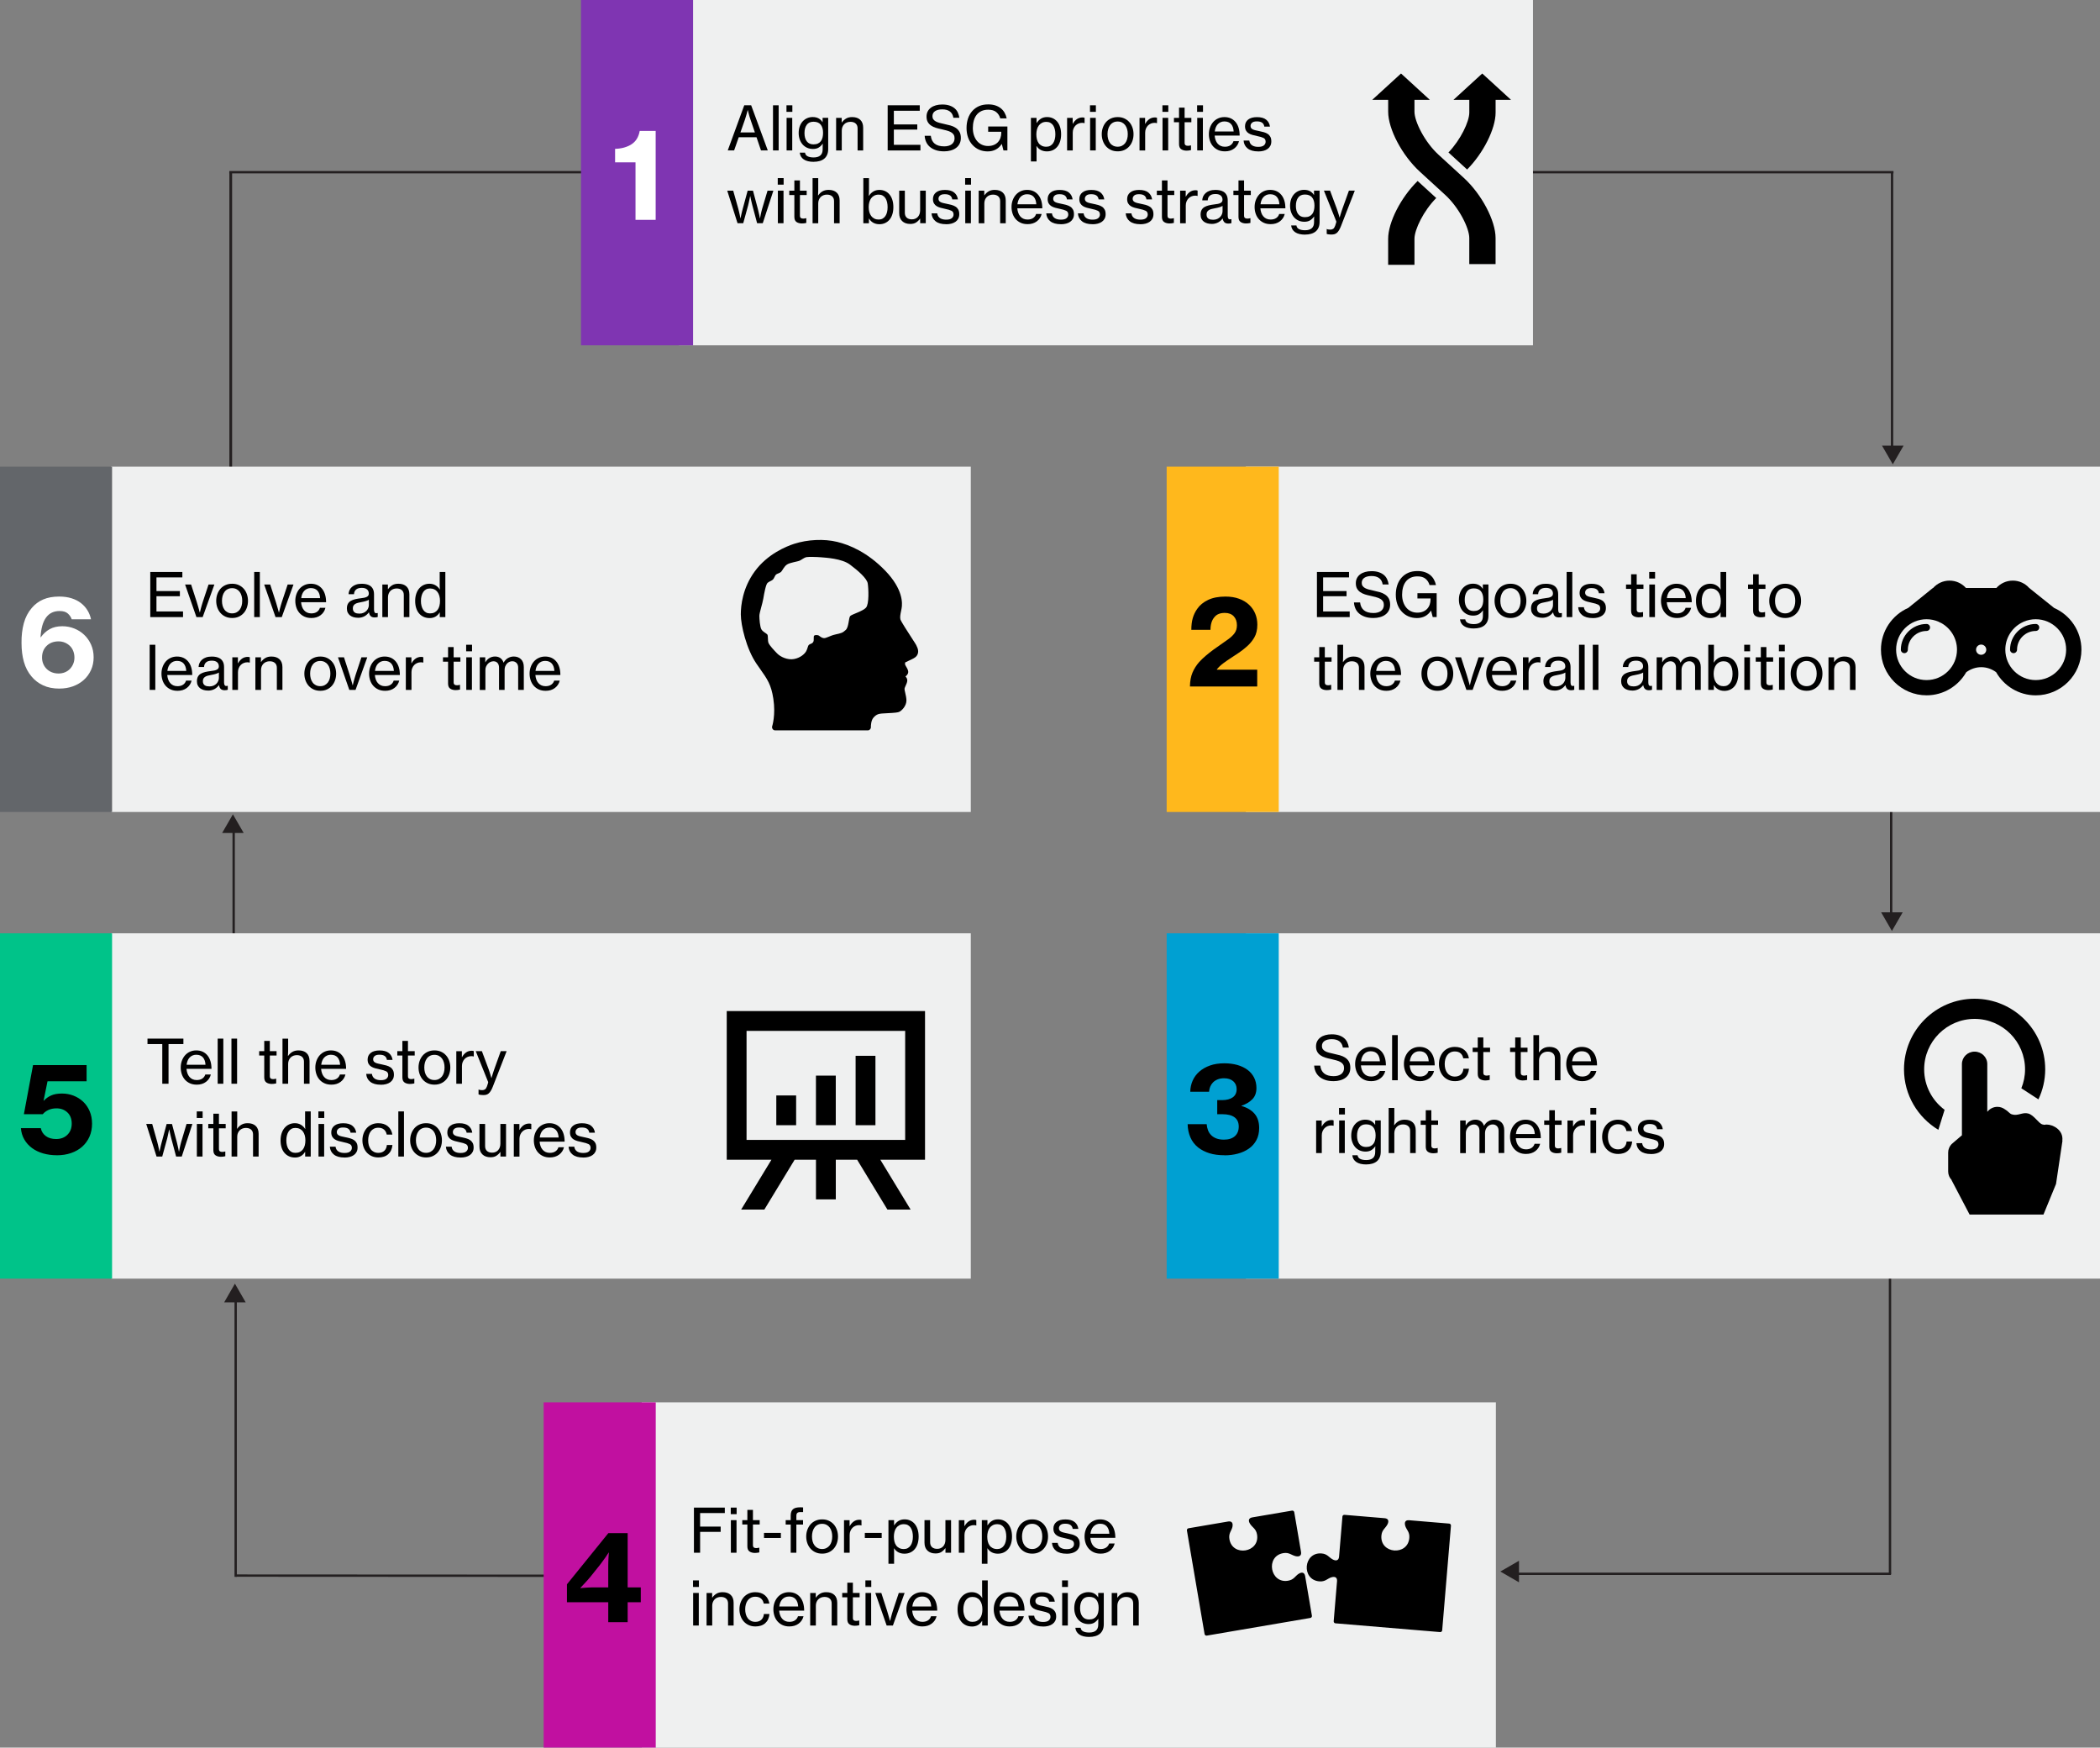 <?xml version="1.0" encoding="UTF-8"?><svg id="Layer_1" xmlns="http://www.w3.org/2000/svg" viewBox="0 0 900 749"><rect x="0" y="0" width="900" height="749" fill="#808080" stroke="none"/><defs><style>.cls-1,.cls-2,.cls-3,.cls-4,.cls-5{fill:#fff;}.cls-2{stroke-width:1px;}.cls-2,.cls-3,.cls-4,.cls-5{stroke:#231f20;stroke-miterlimit:10;}.cls-6{fill:#ffb81c;}.cls-7{fill:#eff0f0;}.cls-4{stroke-width:1.17px;}.cls-5{stroke-width:1.01px;}.cls-8{fill:none;}.cls-9{fill:#00a0d2;}.cls-10{fill:#63666a;}.cls-11{fill:#00c389;}.cls-12{fill:#c110a0;}.cls-13{fill:#7f35b2;}.cls-14{fill:#231f20;}.cls-15{fill-rule:evenodd;}</style></defs><g><line class="cls-5" x1="810" y1="546.65" x2="810" y2="674.73"/><line class="cls-3" x1="810.4" y1="674.5" x2="649.5" y2="674.5"/><polygon class="cls-14" points="651 673.53 651 668.91 647 671.22 643 673.53 647 675.84 651 678.15 651 673.53"/></g><g><line class="cls-3" x1="810.5" y1="392.5" x2="810.5" y2="342"/><polygon class="cls-14" points="810.82 391 815.44 391 813.13 395 810.82 399 808.51 395 806.2 391 810.82 391"/></g><g><line class="cls-3" x1="100.93" y1="675.27" x2="257.93" y2="675.35"/><g><line class="cls-2" x1="101" y1="556.67" x2="101" y2="675.8"/><polygon class="cls-14" points="100.68 558.17 96.07 558.17 98.37 554.16 100.68 550.15 102.99 554.16 105.3 558.17 100.68 558.17"/></g></g><g><line class="cls-3" x1="98.27" y1="73.8" x2="255.82" y2="73.8"/><polygon class="cls-8" points="146.95 168 142.33 168 144.64 172 146.95 176 149.26 172 151.57 168 146.95 168"/><line class="cls-4" x1="98.89" y1="218.6" x2="98.89" y2="73.7"/></g><g><line class="cls-3" x1="811.5" y1="73.8" x2="653.95" y2="73.8"/><polygon class="cls-8" points="762.82 168 767.44 168 765.13 172 762.82 176 760.51 172 758.2 168 762.82 168"/><g><line class="cls-3" x1="810.88" y1="192.5" x2="810.88" y2="73.7"/><polygon class="cls-14" points="811.2 191 815.82 191 813.51 195 811.2 199 808.89 195 806.58 191 811.2 191"/></g></g><g><line class="cls-3" x1="100.14" y1="355.5" x2="100.14" y2="406"/><polygon class="cls-14" points="99.82 357 95.2 357 97.51 353 99.82 349 102.13 353 104.44 357 99.82 357"/></g><rect class="cls-7" x="290.91" width="366.08" height="148"/><g><path d="M318.97,45.13h2.96l7.12,19.34h-2.91l-1.92-5.64h-7.62l-1.98,5.64h-2.73l7.07-19.34Zm-1.64,11.62h6.19l-1.85-5.41c-.17-.47-.33-.94-.47-1.43-.14-.48-.26-.93-.36-1.33-.12-.45-.23-.9-.34-1.35h-.08c-.12,.45-.24,.91-.36,1.38-.12,.4-.25,.84-.39,1.33-.14,.49-.29,.95-.44,1.4l-1.9,5.41Z"/><path d="M331.29,45.13h2.42v19.34h-2.42v-19.34Z"/><path d="M337.06,45.13h2.52v2.81h-2.52v-2.81Zm.05,5.38h2.42v13.96h-2.42v-13.96Z"/><path d="M348.76,69.36c-1.84,0-3.26-.34-4.28-1.03s-1.59-1.65-1.73-2.9h2.26c.1,.73,.49,1.25,1.14,1.57,.66,.32,1.51,.48,2.55,.48,1.25,0,2.21-.28,2.87-.85,.67-.56,1-1.44,1-2.64v-.39c0-.4,0-.78,.01-1.13s.02-.65,.04-.87h-.05c-.49,.69-1.05,1.24-1.7,1.64-.65,.4-1.47,.6-2.46,.6-.88,0-1.7-.16-2.46-.49-.75-.33-1.4-.8-1.94-1.4-.54-.61-.96-1.33-1.26-2.16-.3-.83-.46-1.76-.46-2.78,0-1.07,.16-2.04,.47-2.89,.31-.85,.74-1.56,1.29-2.15,.55-.58,1.18-1.03,1.91-1.34s1.5-.47,2.31-.47c1,0,1.85,.19,2.53,.56,.68,.37,1.25,.91,1.7,1.62h.05v-1.85h2.39v13.39c0,.94-.15,1.75-.44,2.43-.29,.68-.71,1.25-1.25,1.7-.55,.45-1.21,.78-1.98,1-.76,.22-1.61,.33-2.55,.33Zm-.1-7.49c.76,0,1.4-.13,1.92-.38,.52-.25,.94-.6,1.26-1.04s.55-.97,.69-1.57c.14-.61,.21-1.27,.21-1.98,0-1.47-.33-2.63-1-3.47-.67-.84-1.7-1.26-3.11-1.26-1.28,0-2.25,.44-2.89,1.33-.64,.88-.96,2.06-.96,3.54s.33,2.67,.99,3.54c.66,.87,1.62,1.3,2.89,1.3Z"/><path d="M360.72,52.49h.08c.5-.71,1.11-1.27,1.82-1.69,.71-.42,1.58-.62,2.6-.62,1.47,0,2.63,.39,3.46,1.17,.83,.78,1.25,1.91,1.25,3.38v9.75h-2.39v-9.46c0-.9-.27-1.59-.82-2.08-.55-.49-1.3-.73-2.25-.73-.54,0-1.04,.09-1.49,.27-.46,.18-.85,.44-1.18,.77s-.58,.73-.77,1.2c-.18,.47-.27,.98-.27,1.53v8.5h-2.42v-13.96h2.39v1.98Z"/><path d="M380.43,45.13h13.75v2.34h-11.1v5.85h10.04v2.21h-10.04v6.53h11.39v2.42h-14.04v-19.34Z"/><path d="M404.58,64.86c-1.35,0-2.54-.17-3.55-.52-1.01-.35-1.86-.82-2.55-1.42-.69-.6-1.21-1.3-1.57-2.12-.36-.81-.57-1.68-.62-2.6h2.63c.16,1.47,.71,2.6,1.66,3.37,.95,.77,2.31,1.16,4.08,1.16,.64,0,1.23-.07,1.78-.22,.55-.15,1.01-.36,1.4-.65,.39-.29,.7-.65,.92-1.08,.23-.43,.34-.94,.34-1.53,0-.62-.13-1.14-.4-1.56-.27-.42-.65-.76-1.14-1.04-.49-.28-1.08-.51-1.77-.7-.69-.19-1.45-.38-2.3-.57-.87-.17-1.69-.38-2.46-.62-.77-.24-1.45-.57-2.04-.98-.59-.41-1.05-.91-1.39-1.52-.34-.61-.51-1.38-.51-2.31,0-.81,.16-1.54,.49-2.18,.33-.64,.79-1.18,1.38-1.62,.59-.44,1.3-.78,2.12-1.01,.82-.23,1.73-.35,2.72-.35,1.2,0,2.23,.14,3.09,.43,.87,.29,1.6,.68,2.2,1.18,.6,.5,1.06,1.1,1.39,1.79,.33,.69,.55,1.46,.68,2.29h-2.57c-.17-1.18-.67-2.08-1.48-2.69-.81-.61-1.91-.92-3.28-.92-1.28,0-2.31,.25-3.07,.75-.76,.5-1.14,1.24-1.14,2.21,0,.52,.13,.96,.38,1.31,.25,.36,.6,.65,1.04,.9,.44,.24,.97,.45,1.59,.61,.61,.16,1.29,.32,2.01,.48,.94,.19,1.83,.41,2.69,.65,.86,.24,1.62,.58,2.29,1.03,.67,.44,1.2,1.01,1.59,1.7,.39,.69,.58,1.58,.58,2.65,0,.92-.18,1.73-.53,2.44-.36,.71-.85,1.31-1.5,1.79-.64,.49-1.4,.85-2.29,1.1-.88,.25-1.85,.38-2.89,.38Z"/><path d="M429.36,61.74h-.08c-.69,1.06-1.55,1.85-2.56,2.37-1.01,.52-2.15,.78-3.42,.78-1.35,0-2.58-.25-3.69-.74-1.11-.49-2.06-1.18-2.86-2.07-.81-.88-1.44-1.94-1.87-3.16-.43-1.22-.65-2.57-.65-4.04s.21-2.83,.62-4.07c.42-1.24,1.03-2.32,1.85-3.24,.78-.88,1.74-1.58,2.87-2.08,1.13-.5,2.46-.75,3.96-.75,1.14,0,2.16,.15,3.06,.44,.89,.29,1.67,.71,2.33,1.23,.66,.53,1.2,1.16,1.61,1.9,.42,.74,.72,1.55,.91,2.43h-2.76c-.29-1.09-.86-1.98-1.69-2.68s-1.99-1.04-3.48-1.04c-1.13,0-2.11,.2-2.94,.6-.83,.4-1.52,.95-2.05,1.65-.54,.7-.94,1.53-1.2,2.5-.26,.96-.39,2-.39,3.11s.16,2.19,.48,3.13c.32,.94,.77,1.75,1.34,2.43,.57,.68,1.26,1.2,2.05,1.57,.8,.37,1.67,.56,2.63,.56s1.79-.15,2.51-.46c.72-.3,1.31-.71,1.78-1.23,.47-.52,.82-1.12,1.05-1.81,.23-.68,.35-1.41,.35-2.17v-.42h-5.62v-2.26h8.24v10.24h-1.69l-.7-2.73Z"/><path d="M441.84,50.51h2.39v2.18h.08c.52-.8,1.14-1.42,1.86-1.86,.72-.44,1.58-.66,2.59-.66,.88,0,1.69,.17,2.43,.51,.74,.34,1.37,.82,1.9,1.46,.53,.63,.94,1.4,1.23,2.31,.29,.91,.44,1.94,.44,3.08s-.14,2.14-.42,3.04-.68,1.67-1.21,2.31c-.53,.64-1.17,1.14-1.92,1.48s-1.6,.52-2.54,.52-1.8-.19-2.55-.57c-.75-.38-1.36-.94-1.85-1.69h-.08c.02,.24,.03,.56,.04,.95s.01,.85,.01,1.39v4.24h-2.42v-18.69Zm6.58,12.38c.64,0,1.2-.13,1.69-.4,.48-.27,.89-.64,1.21-1.11,.32-.47,.56-1.03,.73-1.68,.16-.65,.25-1.36,.25-2.12s-.08-1.47-.23-2.13c-.16-.66-.39-1.23-.71-1.7-.32-.48-.72-.85-1.21-1.12-.49-.27-1.05-.4-1.69-.4-.75,0-1.39,.14-1.92,.42-.54,.28-.98,.66-1.34,1.14-.36,.49-.62,1.05-.79,1.7s-.26,1.35-.26,2.09,.08,1.42,.23,2.07c.16,.65,.41,1.21,.75,1.69s.79,.85,1.33,1.13c.54,.28,1.2,.42,1.98,.42Z"/><path d="M459.73,53.03h.08c.43-.81,1-1.47,1.69-1.96,.69-.49,1.51-.74,2.44-.74,.19,0,.35,.01,.48,.04s.26,.06,.4,.12v2.29h-.08c-.17-.05-.33-.09-.47-.1-.14-.02-.31-.03-.52-.03-.54,0-1.05,.1-1.53,.3s-.91,.48-1.27,.84c-.36,.36-.65,.81-.87,1.33-.22,.52-.33,1.11-.33,1.77v7.59h-2.42v-13.96h2.39v2.52Z"/><path d="M467.14,45.13h2.52v2.81h-2.52v-2.81Zm.05,5.38h2.42v13.96h-2.42v-13.96Z"/><path d="M479.02,64.86c-1.06,0-2.01-.19-2.85-.57-.84-.38-1.56-.91-2.15-1.57-.59-.67-1.04-1.45-1.36-2.34-.32-.89-.48-1.85-.48-2.87s.16-1.95,.48-2.85c.32-.89,.78-1.67,1.36-2.34s1.3-1.19,2.15-1.57c.84-.38,1.79-.57,2.85-.57s2,.19,2.83,.57c.83,.38,1.54,.91,2.13,1.57s1.04,1.45,1.35,2.34c.31,.89,.47,1.84,.47,2.85s-.16,1.98-.47,2.87c-.31,.89-.76,1.67-1.35,2.34-.59,.67-1.3,1.19-2.13,1.57-.83,.38-1.78,.57-2.83,.57Zm-.03-1.98c.71,0,1.34-.14,1.88-.42s1-.66,1.37-1.14c.36-.48,.64-1.05,.82-1.7s.27-1.36,.27-2.12-.09-1.45-.27-2.11c-.18-.66-.46-1.23-.82-1.73-.36-.49-.82-.88-1.37-1.16s-1.17-.42-1.88-.42-1.34,.14-1.89,.42-1,.66-1.36,1.16c-.36,.49-.64,1.07-.82,1.73-.18,.66-.27,1.36-.27,2.11s.09,1.47,.27,2.12c.18,.65,.46,1.22,.82,1.7,.36,.49,.82,.87,1.36,1.14s1.17,.42,1.89,.42Z"/><path d="M490.77,53.03h.08c.43-.81,1-1.47,1.69-1.96,.69-.49,1.51-.74,2.44-.74,.19,0,.35,.01,.48,.04s.26,.06,.4,.12v2.29h-.08c-.17-.05-.33-.09-.47-.1-.14-.02-.31-.03-.52-.03-.54,0-1.05,.1-1.53,.3s-.91,.48-1.27,.84c-.36,.36-.65,.81-.87,1.33-.22,.52-.33,1.11-.33,1.77v7.59h-2.42v-13.96h2.39v2.52Z"/><path d="M498.18,45.13h2.52v2.81h-2.52v-2.81Zm.05,5.38h2.42v13.96h-2.42v-13.96Z"/><path d="M503.12,50.51h2.18v-4.39h2.39v4.39h2.89v1.87h-2.89v8.81c0,.5,.13,.84,.38,1.03s.6,.27,1.05,.27c.21,0,.43-.02,.66-.06,.23-.04,.42-.08,.56-.12h.08v2.03c-.66,.16-1.31,.23-1.95,.23-.94-.02-1.7-.24-2.29-.66-.59-.42-.88-1.15-.88-2.17v-9.36h-2.18v-1.87Z"/><path d="M513.05,45.13h2.52v2.81h-2.52v-2.81Zm.05,5.38h2.42v13.96h-2.42v-13.96Z"/><path d="M524.91,64.86c-1.08,0-2.03-.19-2.87-.57-.84-.38-1.56-.91-2.15-1.57-.59-.67-1.04-1.45-1.34-2.34-.3-.89-.46-1.85-.46-2.87s.16-1.95,.48-2.85c.32-.89,.77-1.67,1.35-2.34,.58-.67,1.28-1.19,2.11-1.57,.82-.38,1.74-.57,2.74-.57s1.96,.19,2.76,.57c.8,.38,1.47,.91,2.03,1.59,.57,.69,1,1.53,1.29,2.5s.43,2.05,.43,3.25h-10.71c.05,.68,.18,1.31,.39,1.9,.21,.59,.49,1.1,.86,1.53,.36,.43,.81,.77,1.33,1.01,.52,.24,1.12,.36,1.79,.36,.97,0,1.77-.21,2.4-.64,.63-.42,1.06-1.01,1.29-1.75h2.37c-.31,1.3-1,2.35-2.07,3.16-1.07,.81-2.4,1.21-4.02,1.21Zm-.13-12.82c-.62,0-1.18,.11-1.66,.33-.49,.22-.9,.52-1.25,.9-.35,.38-.62,.83-.83,1.35s-.35,1.09-.42,1.72h8.09c-.07-1.35-.44-2.4-1.1-3.16-.67-.75-1.61-1.13-2.82-1.13Z"/><path d="M539.21,64.89c-1.94,0-3.44-.42-4.5-1.26-1.06-.84-1.64-1.97-1.74-3.39h2.44c.07,.5,.22,.93,.44,1.27,.23,.35,.51,.62,.85,.83,.34,.21,.72,.36,1.16,.46,.43,.1,.9,.14,1.4,.14,1.11,0,1.91-.21,2.41-.64s.74-.95,.74-1.57c0-.76-.3-1.3-.9-1.6-.6-.3-1.51-.58-2.74-.82-.68-.14-1.33-.29-1.96-.47-.63-.17-1.19-.41-1.66-.7-.48-.29-.86-.68-1.14-1.17-.29-.49-.43-1.11-.43-1.87,0-1.2,.45-2.15,1.34-2.85,.89-.7,2.15-1.05,3.78-1.05,1.75,0,3.08,.37,3.98,1.12,.9,.75,1.43,1.72,1.59,2.94h-2.42c-.1-.73-.41-1.28-.92-1.66-.51-.38-1.27-.57-2.27-.57s-1.64,.19-2.07,.57-.64,.84-.64,1.38c0,.36,.08,.66,.25,.9,.16,.23,.41,.43,.73,.58,.32,.16,.71,.29,1.17,.39,.46,.1,.98,.22,1.57,.34,.69,.14,1.35,.29,1.98,.47,.62,.17,1.17,.42,1.65,.73s.85,.72,1.13,1.24c.28,.51,.42,1.17,.42,1.99,0,.71-.14,1.33-.42,1.87-.28,.54-.66,.98-1.16,1.34-.49,.36-1.09,.62-1.78,.81-.69,.18-1.45,.27-2.26,.27Z"/><path d="M311.66,81.71h2.57l2.18,7.75c.1,.4,.21,.83,.32,1.3,.11,.47,.21,.91,.3,1.33,.1,.49,.2,.97,.29,1.46h.05c.09-.45,.18-.91,.29-1.38,.09-.4,.19-.83,.3-1.3,.11-.47,.23-.92,.35-1.35l2.11-7.8h2.29l2.08,7.8c.09,.38,.19,.8,.3,1.26,.11,.46,.21,.9,.3,1.31,.1,.49,.2,.98,.29,1.48h.05c.09-.47,.17-.94,.26-1.4,.09-.4,.18-.84,.29-1.33s.23-.94,.36-1.38l2.31-7.75h2.5l-4.55,13.96h-2.42l-2.05-7.7c-.09-.35-.18-.74-.29-1.18s-.2-.86-.29-1.26c-.1-.47-.21-.95-.31-1.46h-.05c-.1,.5-.21,.99-.31,1.46-.09,.4-.18,.82-.27,1.27-.1,.45-.19,.84-.27,1.17l-2.11,7.7h-2.44l-4.42-13.96Z"/><path d="M333.32,76.33h2.52v2.81h-2.52v-2.81Zm.05,5.38h2.42v13.96h-2.42v-13.96Z"/><path d="M338.26,81.71h2.18v-4.39h2.39v4.39h2.89v1.87h-2.89v8.81c0,.5,.13,.84,.38,1.03s.6,.27,1.05,.27c.21,0,.43-.02,.66-.06,.23-.04,.42-.08,.56-.12h.08v2.03c-.66,.16-1.31,.23-1.95,.23-.94-.02-1.7-.24-2.29-.66-.59-.42-.88-1.15-.88-2.17v-9.36h-2.18v-1.87Z"/><path d="M350.63,82.57c-.02,.43-.04,.82-.05,1.17h.08c.52-.75,1.14-1.33,1.86-1.74s1.59-.62,2.61-.62c1.47,0,2.63,.39,3.46,1.17,.83,.78,1.25,1.91,1.25,3.38v9.75h-2.39v-9.46c0-.9-.27-1.59-.82-2.08-.55-.49-1.3-.73-2.25-.73-.54,0-1.04,.09-1.49,.27-.46,.18-.85,.44-1.18,.77s-.58,.73-.77,1.2c-.18,.47-.27,.98-.27,1.53v8.5h-2.42v-19.34h2.42v5.07c0,.35,0,.74-.03,1.17Z"/><path d="M376.84,96.09c-.94,0-1.79-.2-2.55-.61-.76-.41-1.37-1-1.82-1.78h-.08v1.98h-2.39v-19.34h2.42v4.94c0,.54,0,1.04-.03,1.51-.02,.47-.04,.85-.05,1.14h.08c.45-.75,1.06-1.36,1.82-1.83,.76-.48,1.66-.71,2.68-.71,.88,0,1.69,.17,2.42,.51s1.36,.82,1.88,1.46,.94,1.4,1.22,2.31,.43,1.94,.43,3.08-.14,2.15-.42,3.05c-.28,.91-.68,1.68-1.2,2.31-.52,.63-1.15,1.12-1.9,1.47-.75,.35-1.59,.52-2.52,.52Zm-.26-2c.64,0,1.2-.13,1.68-.4,.48-.27,.88-.64,1.2-1.12,.32-.48,.56-1.04,.71-1.69,.16-.65,.23-1.36,.23-2.12s-.08-1.47-.23-2.13c-.16-.66-.39-1.23-.7-1.7-.31-.48-.71-.85-1.18-1.12-.48-.27-1.04-.4-1.68-.4-.75,0-1.39,.14-1.92,.42-.54,.28-.98,.66-1.34,1.14-.36,.49-.62,1.05-.79,1.7-.17,.65-.26,1.35-.26,2.09s.09,1.47,.27,2.12,.45,1.21,.81,1.69c.36,.48,.8,.85,1.34,1.12,.54,.27,1.16,.4,1.87,.4Z"/><path d="M394.36,95.67v-1.95h-.05c-.5,.69-1.08,1.24-1.73,1.65-.65,.41-1.48,.61-2.48,.61-1.46,0-2.61-.41-3.46-1.22-.85-.81-1.27-1.96-1.27-3.43v-9.62h2.42v9.49c0,.88,.26,1.57,.79,2.07,.53,.49,1.28,.74,2.25,.74,.54,0,1.02-.1,1.46-.29,.43-.19,.8-.45,1.1-.79,.3-.34,.54-.74,.7-1.21,.16-.47,.25-.97,.25-1.51v-8.5h2.42v13.96h-2.39Z"/><path d="M405.47,96.09c-1.94,0-3.44-.42-4.5-1.26-1.06-.84-1.64-1.97-1.74-3.39h2.44c.07,.5,.22,.93,.44,1.27,.23,.35,.51,.62,.85,.83,.34,.21,.72,.36,1.16,.46,.43,.1,.9,.14,1.4,.14,1.11,0,1.91-.21,2.41-.64s.74-.95,.74-1.57c0-.76-.3-1.3-.9-1.6-.6-.3-1.51-.58-2.74-.82-.68-.14-1.33-.29-1.96-.47-.63-.17-1.19-.41-1.66-.7-.48-.29-.86-.68-1.14-1.17-.29-.49-.43-1.11-.43-1.87,0-1.2,.45-2.15,1.34-2.85,.89-.7,2.15-1.05,3.78-1.05,1.75,0,3.08,.37,3.98,1.12,.9,.75,1.43,1.72,1.59,2.94h-2.42c-.1-.73-.41-1.28-.92-1.66-.51-.38-1.27-.57-2.27-.57s-1.64,.19-2.07,.57-.64,.84-.64,1.38c0,.36,.08,.66,.25,.9,.16,.23,.41,.43,.73,.58,.32,.16,.71,.29,1.17,.39,.46,.1,.98,.22,1.57,.34,.69,.14,1.35,.29,1.98,.47,.62,.17,1.17,.42,1.65,.73s.85,.72,1.13,1.24c.28,.51,.42,1.17,.42,1.99,0,.71-.14,1.33-.42,1.87-.28,.54-.66,.98-1.16,1.34-.49,.36-1.09,.62-1.78,.81-.69,.18-1.45,.27-2.26,.27Z"/><path d="M413.63,76.33h2.52v2.81h-2.52v-2.81Zm.05,5.38h2.42v13.96h-2.42v-13.96Z"/><path d="M421.82,83.69h.08c.5-.71,1.11-1.27,1.82-1.69,.71-.42,1.58-.62,2.6-.62,1.47,0,2.63,.39,3.46,1.17,.83,.78,1.25,1.91,1.25,3.38v9.75h-2.39v-9.46c0-.9-.27-1.59-.82-2.08-.55-.49-1.3-.73-2.25-.73-.54,0-1.04,.09-1.49,.27-.46,.18-.85,.44-1.18,.77s-.58,.73-.77,1.2c-.18,.47-.27,.98-.27,1.53v8.5h-2.42v-13.96h2.39v1.98Z"/><path d="M440.33,96.06c-1.08,0-2.03-.19-2.87-.57-.84-.38-1.56-.91-2.15-1.57-.59-.67-1.04-1.45-1.34-2.34-.3-.89-.46-1.85-.46-2.87s.16-1.95,.48-2.85c.32-.89,.77-1.67,1.35-2.34,.58-.67,1.28-1.19,2.11-1.57,.82-.38,1.74-.57,2.74-.57s1.96,.19,2.76,.57c.8,.38,1.47,.91,2.03,1.59,.57,.69,1,1.53,1.29,2.5s.43,2.05,.43,3.25h-10.71c.05,.68,.18,1.31,.39,1.9,.21,.59,.49,1.1,.86,1.53,.36,.43,.81,.77,1.33,1.01,.52,.24,1.12,.36,1.79,.36,.97,0,1.77-.21,2.4-.64,.63-.42,1.06-1.01,1.29-1.75h2.37c-.31,1.3-1,2.35-2.07,3.16-1.07,.81-2.4,1.21-4.02,1.21Zm-.13-12.82c-.62,0-1.18,.11-1.66,.33-.49,.22-.9,.52-1.25,.9-.35,.38-.62,.83-.83,1.35s-.35,1.09-.42,1.72h8.09c-.07-1.35-.44-2.4-1.1-3.16-.67-.75-1.61-1.13-2.82-1.13Z"/><path d="M454.63,96.09c-1.94,0-3.44-.42-4.5-1.26-1.06-.84-1.64-1.97-1.74-3.39h2.44c.07,.5,.22,.93,.44,1.27,.23,.35,.51,.62,.85,.83,.34,.21,.72,.36,1.16,.46,.43,.1,.9,.14,1.4,.14,1.11,0,1.91-.21,2.41-.64s.74-.95,.74-1.57c0-.76-.3-1.3-.9-1.6-.6-.3-1.51-.58-2.74-.82-.68-.14-1.33-.29-1.96-.47-.63-.17-1.19-.41-1.66-.7-.48-.29-.86-.68-1.14-1.17-.29-.49-.43-1.11-.43-1.87,0-1.2,.45-2.15,1.34-2.85,.89-.7,2.15-1.05,3.78-1.05,1.75,0,3.08,.37,3.98,1.12,.9,.75,1.43,1.72,1.59,2.94h-2.42c-.1-.73-.41-1.28-.92-1.66-.51-.38-1.27-.57-2.27-.57s-1.64,.19-2.07,.57-.64,.84-.64,1.38c0,.36,.08,.66,.25,.9,.16,.23,.41,.43,.73,.58,.32,.16,.71,.29,1.17,.39,.46,.1,.98,.22,1.57,.34,.69,.14,1.35,.29,1.98,.47,.62,.17,1.17,.42,1.65,.73s.85,.72,1.13,1.24c.28,.51,.42,1.17,.42,1.99,0,.71-.14,1.33-.42,1.87-.28,.54-.66,.98-1.16,1.34-.49,.36-1.09,.62-1.78,.81-.69,.18-1.45,.27-2.26,.27Z"/><path d="M468.2,96.09c-1.94,0-3.44-.42-4.5-1.26-1.06-.84-1.64-1.97-1.74-3.39h2.44c.07,.5,.22,.93,.44,1.27,.23,.35,.51,.62,.85,.83,.34,.21,.72,.36,1.16,.46,.43,.1,.9,.14,1.4,.14,1.11,0,1.91-.21,2.41-.64s.74-.95,.74-1.57c0-.76-.3-1.3-.9-1.6-.6-.3-1.51-.58-2.74-.82-.68-.14-1.33-.29-1.96-.47-.63-.17-1.19-.41-1.66-.7-.48-.29-.86-.68-1.14-1.17-.29-.49-.43-1.11-.43-1.87,0-1.2,.45-2.15,1.34-2.85,.89-.7,2.15-1.05,3.78-1.05,1.75,0,3.08,.37,3.98,1.12,.9,.75,1.43,1.72,1.59,2.94h-2.42c-.1-.73-.41-1.28-.92-1.66-.51-.38-1.27-.57-2.27-.57s-1.64,.19-2.07,.57-.64,.84-.64,1.38c0,.36,.08,.66,.25,.9,.16,.23,.41,.43,.73,.58,.32,.16,.71,.29,1.17,.39,.46,.1,.98,.22,1.57,.34,.69,.14,1.35,.29,1.98,.47,.62,.17,1.17,.42,1.65,.73s.85,.72,1.13,1.24c.28,.51,.42,1.17,.42,1.99,0,.71-.14,1.33-.42,1.87-.28,.54-.66,.98-1.16,1.34-.49,.36-1.09,.62-1.78,.81-.69,.18-1.45,.27-2.26,.27Z"/><path d="M488.69,96.09c-1.94,0-3.44-.42-4.5-1.26-1.06-.84-1.64-1.97-1.74-3.39h2.44c.07,.5,.22,.93,.44,1.27,.23,.35,.51,.62,.85,.83,.34,.21,.72,.36,1.16,.46,.43,.1,.9,.14,1.4,.14,1.11,0,1.91-.21,2.41-.64s.74-.95,.74-1.57c0-.76-.3-1.3-.9-1.6-.6-.3-1.51-.58-2.74-.82-.68-.14-1.33-.29-1.96-.47-.63-.17-1.19-.41-1.66-.7-.48-.29-.86-.68-1.14-1.17-.29-.49-.43-1.11-.43-1.87,0-1.2,.45-2.15,1.34-2.85,.89-.7,2.15-1.05,3.78-1.05,1.75,0,3.08,.37,3.98,1.12,.9,.75,1.43,1.72,1.59,2.94h-2.42c-.1-.73-.41-1.28-.92-1.66-.51-.38-1.27-.57-2.27-.57s-1.64,.19-2.07,.57-.64,.84-.64,1.38c0,.36,.08,.66,.25,.9,.16,.23,.41,.43,.73,.58,.32,.16,.71,.29,1.17,.39,.46,.1,.98,.22,1.57,.34,.69,.14,1.35,.29,1.98,.47,.62,.17,1.17,.42,1.65,.73s.85,.72,1.13,1.24c.28,.51,.42,1.17,.42,1.99,0,.71-.14,1.33-.42,1.87-.28,.54-.66,.98-1.16,1.34-.49,.36-1.09,.62-1.78,.81-.69,.18-1.45,.27-2.26,.27Z"/><path d="M495.79,81.71h2.18v-4.39h2.39v4.39h2.89v1.87h-2.89v8.81c0,.5,.13,.84,.38,1.03s.6,.27,1.05,.27c.21,0,.43-.02,.66-.06,.23-.04,.42-.08,.56-.12h.08v2.03c-.66,.16-1.31,.23-1.95,.23-.94-.02-1.7-.24-2.29-.66-.59-.42-.88-1.15-.88-2.17v-9.36h-2.18v-1.87Z"/><path d="M508.17,84.23h.08c.43-.81,1-1.47,1.69-1.96,.69-.49,1.51-.74,2.44-.74,.19,0,.35,.01,.48,.04s.26,.06,.4,.12v2.29h-.08c-.17-.05-.33-.09-.47-.1-.14-.02-.31-.03-.52-.03-.54,0-1.05,.1-1.53,.3s-.91,.48-1.27,.84c-.36,.36-.65,.81-.87,1.33-.22,.52-.33,1.11-.33,1.77v7.59h-2.42v-13.96h2.39v2.52Z"/><path d="M519.27,95.96c-.66,0-1.28-.08-1.86-.25s-1.08-.41-1.51-.74c-.42-.33-.76-.74-1-1.23-.24-.49-.36-1.08-.36-1.75,0-.81,.14-1.48,.43-2s.69-.94,1.22-1.25c.53-.31,1.16-.55,1.9-.73,.74-.17,1.56-.31,2.46-.42,.52-.05,.99-.12,1.4-.21,.42-.09,.77-.2,1.07-.35,.29-.15,.52-.33,.68-.56,.16-.23,.23-.52,.23-.88,0-.76-.26-1.36-.77-1.79s-1.25-.65-2.22-.65c-1.11,0-1.94,.24-2.48,.73-.55,.49-.84,1.14-.87,1.98h-2.34c.02-.59,.15-1.15,.39-1.69,.24-.54,.6-1.01,1.07-1.43,.47-.42,1.05-.74,1.75-.99,.7-.24,1.52-.36,2.46-.36,.66,0,1.27,.06,1.85,.18,.57,.12,1.08,.31,1.53,.57,.59,.35,1.05,.83,1.38,1.46,.33,.62,.49,1.4,.49,2.34v6.53c0,.56,.1,.97,.29,1.25,.19,.28,.59,.35,1.2,.21h.1v1.69c-.17,.05-.36,.1-.56,.14-.2,.04-.45,.06-.74,.06-.75,0-1.31-.18-1.69-.53-.38-.36-.64-.91-.78-1.65h-.03c-.23,.31-.49,.61-.78,.88-.29,.28-.63,.52-1.01,.74-.38,.22-.81,.39-1.29,.52-.48,.13-1.01,.2-1.6,.2Zm.6-1.77c.69,0,1.3-.12,1.81-.35s.94-.53,1.27-.88,.59-.75,.75-1.18c.16-.43,.25-.85,.25-1.25v-2.29c-.35,.23-.8,.42-1.36,.58-.56,.17-1.13,.3-1.7,.4-.57,.1-1.09,.21-1.56,.33-.47,.11-.87,.27-1.2,.47-.33,.2-.58,.45-.77,.75s-.27,.7-.27,1.18c0,.45,.08,.82,.23,1.1,.16,.29,.36,.52,.62,.69,.26,.17,.56,.29,.9,.35,.34,.06,.68,.09,1.03,.09Z"/><path d="M528.6,81.71h2.18v-4.39h2.39v4.39h2.89v1.87h-2.89v8.81c0,.5,.13,.84,.38,1.03s.6,.27,1.05,.27c.21,0,.43-.02,.66-.06,.23-.04,.42-.08,.56-.12h.08v2.03c-.66,.16-1.31,.23-1.95,.23-.94-.02-1.7-.24-2.29-.66-.59-.42-.88-1.15-.88-2.17v-9.36h-2.18v-1.87Z"/><path d="M544.51,96.06c-1.08,0-2.03-.19-2.87-.57-.84-.38-1.56-.91-2.15-1.57-.59-.67-1.04-1.45-1.34-2.34-.3-.89-.46-1.85-.46-2.87s.16-1.95,.48-2.85c.32-.89,.77-1.67,1.35-2.34,.58-.67,1.28-1.19,2.11-1.57,.82-.38,1.74-.57,2.74-.57s1.96,.19,2.76,.57c.8,.38,1.47,.91,2.03,1.59,.57,.69,1,1.53,1.29,2.5s.43,2.05,.43,3.25h-10.71c.05,.68,.18,1.31,.39,1.9,.21,.59,.49,1.1,.86,1.53,.36,.43,.81,.77,1.33,1.01,.52,.24,1.12,.36,1.79,.36,.97,0,1.77-.21,2.4-.64,.63-.42,1.06-1.01,1.29-1.75h2.37c-.31,1.3-1,2.35-2.07,3.16-1.07,.81-2.4,1.21-4.02,1.21Zm-.13-12.82c-.62,0-1.18,.11-1.66,.33-.49,.22-.9,.52-1.25,.9-.35,.38-.62,.83-.83,1.35s-.35,1.09-.42,1.72h8.09c-.07-1.35-.44-2.4-1.1-3.16-.67-.75-1.61-1.13-2.82-1.13Z"/><path d="M559.36,100.56c-1.84,0-3.26-.34-4.28-1.03s-1.59-1.65-1.73-2.9h2.26c.1,.73,.49,1.25,1.14,1.57,.66,.32,1.51,.48,2.55,.48,1.25,0,2.21-.28,2.87-.85,.67-.56,1-1.44,1-2.64v-.39c0-.4,0-.78,.01-1.13s.02-.65,.04-.87h-.05c-.49,.69-1.05,1.24-1.7,1.64-.65,.4-1.47,.6-2.46,.6-.88,0-1.7-.16-2.46-.49-.75-.33-1.4-.8-1.94-1.4-.54-.61-.96-1.33-1.26-2.16-.3-.83-.46-1.76-.46-2.78,0-1.07,.16-2.04,.47-2.89,.31-.85,.74-1.56,1.29-2.15,.55-.58,1.18-1.03,1.91-1.34s1.5-.47,2.31-.47c1,0,1.85,.19,2.53,.56,.68,.37,1.25,.91,1.7,1.62h.05v-1.85h2.39v13.39c0,.94-.15,1.75-.44,2.43-.29,.68-.71,1.25-1.25,1.7-.55,.45-1.21,.78-1.98,1-.76,.22-1.61,.33-2.55,.33Zm-.1-7.49c.76,0,1.4-.13,1.92-.38,.52-.25,.94-.6,1.26-1.04s.55-.97,.69-1.57c.14-.61,.21-1.27,.21-1.98,0-1.47-.33-2.63-1-3.47-.67-.84-1.7-1.26-3.11-1.26-1.28,0-2.25,.44-2.89,1.33-.64,.88-.96,2.06-.96,3.54s.33,2.67,.99,3.54c.66,.87,1.62,1.3,2.89,1.3Z"/><path d="M570.64,100.53c-.4,0-.79-.03-1.18-.08-.39-.05-.68-.12-.87-.21v-2.08h.1c.14,.09,.34,.15,.61,.19,.27,.04,.55,.06,.85,.06,.48,0,.89-.12,1.22-.35,.33-.23,.62-.68,.86-1.34,0-.02,.03-.11,.08-.27,.05-.17,.11-.35,.18-.56,.07-.21,.13-.41,.18-.6,.05-.19,.07-.3,.05-.34l-5.33-13.26h2.63l2.89,7.75c.14,.4,.28,.81,.42,1.25,.14,.43,.27,.84,.39,1.22,.12,.45,.24,.88,.36,1.3h.05c.12-.42,.25-.85,.39-1.3,.12-.38,.25-.79,.39-1.22,.14-.43,.28-.85,.42-1.25l2.78-7.75h2.52l-5.93,15.24c-.29,.73-.58,1.33-.87,1.79-.29,.47-.59,.84-.91,1.1s-.67,.45-1.04,.55c-.37,.09-.78,.14-1.24,.14Z"/></g><rect class="cls-13" x="249" width="48.03" height="148"/><rect class="cls-7" x="47.6" y="200" width="368.45" height="148"/><g><path d="M64.4,245.13h13.75v2.34h-11.1v5.85h10.04v2.21h-10.04v6.53h11.39v2.42h-14.04v-19.34Z"/><path d="M79.33,250.51h2.57l2.44,7.54c.14,.47,.29,.96,.44,1.48,.16,.52,.29,1.01,.42,1.46,.14,.52,.28,1.02,.42,1.51h.05c.1-.48,.23-.99,.36-1.51,.12-.45,.26-.94,.4-1.46,.15-.52,.3-1.01,.45-1.48l2.5-7.54h2.5l-5.02,13.96h-2.68l-4.86-13.96Z"/><path d="M99.5,264.86c-1.06,0-2.01-.19-2.85-.57-.84-.38-1.56-.91-2.15-1.57-.59-.67-1.04-1.45-1.36-2.34-.32-.89-.48-1.85-.48-2.87s.16-1.95,.48-2.85c.32-.89,.78-1.67,1.36-2.34s1.3-1.19,2.15-1.57c.84-.38,1.79-.57,2.85-.57s2,.19,2.83,.57c.83,.38,1.54,.91,2.13,1.57s1.04,1.45,1.35,2.34c.31,.89,.47,1.84,.47,2.85s-.16,1.98-.47,2.87c-.31,.89-.76,1.67-1.35,2.34-.59,.67-1.3,1.19-2.13,1.57-.83,.38-1.78,.57-2.83,.57Zm-.03-1.98c.71,0,1.34-.14,1.88-.42s1-.66,1.37-1.14c.36-.48,.64-1.05,.82-1.7s.27-1.36,.27-2.12-.09-1.45-.27-2.11c-.18-.66-.46-1.23-.82-1.73-.36-.49-.82-.88-1.37-1.16s-1.17-.42-1.88-.42-1.34,.14-1.89,.42-1,.66-1.36,1.16c-.36,.49-.64,1.07-.82,1.73-.18,.66-.27,1.36-.27,2.11s.09,1.47,.27,2.12c.18,.65,.46,1.22,.82,1.7,.36,.49,.82,.87,1.36,1.14s1.17,.42,1.89,.42Z"/><path d="M108.94,245.13h2.42v19.34h-2.42v-19.34Z"/><path d="M113.23,250.51h2.57l2.44,7.54c.14,.47,.29,.96,.44,1.48,.16,.52,.29,1.01,.42,1.46,.14,.52,.28,1.02,.42,1.51h.05c.1-.48,.23-.99,.36-1.51,.12-.45,.26-.94,.4-1.46,.15-.52,.3-1.01,.45-1.48l2.5-7.54h2.5l-5.02,13.96h-2.68l-4.86-13.96Z"/><path d="M133.38,264.86c-1.08,0-2.03-.19-2.87-.57-.84-.38-1.56-.91-2.15-1.57-.59-.67-1.04-1.45-1.34-2.34-.3-.89-.46-1.85-.46-2.87s.16-1.95,.48-2.85c.32-.89,.77-1.67,1.35-2.34,.58-.67,1.28-1.19,2.11-1.57,.82-.38,1.74-.57,2.74-.57s1.96,.19,2.76,.57c.8,.38,1.47,.91,2.03,1.59,.57,.69,1,1.53,1.29,2.5s.43,2.05,.43,3.25h-10.71c.05,.68,.18,1.31,.39,1.9,.21,.59,.49,1.1,.86,1.53,.36,.43,.81,.77,1.33,1.01,.52,.24,1.12,.36,1.79,.36,.97,0,1.77-.21,2.4-.64,.63-.42,1.06-1.01,1.29-1.75h2.37c-.31,1.3-1,2.35-2.07,3.16-1.07,.81-2.4,1.21-4.02,1.21Zm-.13-12.82c-.62,0-1.18,.11-1.66,.33-.49,.22-.9,.52-1.25,.9-.35,.38-.62,.83-.83,1.35s-.35,1.09-.42,1.72h8.09c-.07-1.35-.44-2.4-1.1-3.16-.67-.75-1.61-1.13-2.82-1.13Z"/><path d="M153.4,264.76c-.66,0-1.28-.08-1.86-.25s-1.08-.41-1.51-.74c-.42-.33-.76-.74-1-1.23-.24-.49-.36-1.08-.36-1.75,0-.81,.14-1.48,.43-2s.69-.94,1.22-1.25c.53-.31,1.16-.55,1.9-.73,.74-.17,1.56-.31,2.46-.42,.52-.05,.99-.12,1.4-.21,.42-.09,.77-.2,1.07-.35,.29-.15,.52-.33,.68-.56,.16-.23,.23-.52,.23-.88,0-.76-.26-1.36-.77-1.79s-1.25-.65-2.22-.65c-1.11,0-1.94,.24-2.48,.73-.55,.49-.84,1.14-.87,1.98h-2.34c.02-.59,.15-1.15,.39-1.69,.24-.54,.6-1.01,1.07-1.43,.47-.42,1.05-.74,1.75-.99,.7-.24,1.52-.36,2.46-.36,.66,0,1.27,.06,1.85,.18,.57,.12,1.08,.31,1.53,.57,.59,.35,1.05,.83,1.38,1.46,.33,.62,.49,1.4,.49,2.34v6.53c0,.56,.1,.97,.29,1.25,.19,.28,.59,.35,1.2,.21h.1v1.69c-.17,.05-.36,.1-.56,.14-.2,.04-.45,.06-.74,.06-.75,0-1.31-.18-1.69-.53-.38-.36-.64-.91-.78-1.65h-.03c-.23,.31-.49,.61-.78,.88-.29,.28-.63,.52-1.01,.74-.38,.22-.81,.39-1.29,.52-.48,.13-1.01,.2-1.6,.2Zm.6-1.77c.69,0,1.3-.12,1.81-.35s.94-.53,1.27-.88,.59-.75,.75-1.18c.16-.43,.25-.85,.25-1.25v-2.29c-.35,.23-.8,.42-1.36,.58-.56,.17-1.13,.3-1.7,.4-.57,.1-1.09,.21-1.56,.33-.47,.11-.87,.27-1.2,.47-.33,.2-.58,.45-.77,.75s-.27,.7-.27,1.18c0,.45,.08,.82,.23,1.1,.16,.29,.36,.52,.62,.69,.26,.17,.56,.29,.9,.35,.34,.06,.68,.09,1.03,.09Z"/><path d="M166.24,252.49h.08c.5-.71,1.11-1.27,1.82-1.69,.71-.42,1.58-.62,2.6-.62,1.47,0,2.63,.39,3.46,1.17,.83,.78,1.25,1.91,1.25,3.38v9.75h-2.39v-9.46c0-.9-.27-1.59-.82-2.08-.55-.49-1.3-.73-2.25-.73-.54,0-1.04,.09-1.49,.27-.46,.18-.85,.44-1.18,.77s-.58,.73-.77,1.2c-.18,.47-.27,.98-.27,1.53v8.5h-2.42v-13.96h2.39v1.98Z"/><path d="M184.1,264.89c-.94,0-1.79-.17-2.55-.52s-1.41-.84-1.95-1.47c-.54-.63-.95-1.4-1.24-2.31-.29-.91-.43-1.93-.43-3.05s.16-2.17,.47-3.08,.74-1.68,1.29-2.31,1.19-1.12,1.94-1.46c.75-.34,1.55-.51,2.42-.51,.99,0,1.86,.23,2.61,.68,.75,.45,1.36,1.05,1.81,1.79h.05c-.04-.31-.06-.7-.07-1.17s-.01-.94-.01-1.4v-4.94h2.42v19.34h-2.39v-2h-.05c-.45,.76-1.04,1.36-1.76,1.78-.72,.42-1.57,.64-2.56,.64Zm.18-2c.75,0,1.39-.13,1.92-.4,.54-.27,.98-.64,1.34-1.12,.35-.48,.61-1.04,.78-1.69,.16-.65,.25-1.36,.25-2.12s-.09-1.5-.27-2.16c-.18-.66-.46-1.23-.82-1.7-.36-.48-.81-.85-1.35-1.1-.54-.26-1.15-.39-1.85-.39-.64,0-1.21,.13-1.69,.4-.49,.27-.89,.64-1.21,1.12-.32,.48-.56,1.04-.73,1.7-.17,.66-.25,1.37-.25,2.13s.08,1.47,.25,2.12c.16,.65,.41,1.21,.73,1.69,.32,.48,.72,.85,1.21,1.12,.48,.27,1.05,.4,1.69,.4Z"/><path d="M64.14,276.33h2.42v19.34h-2.42v-19.34Z"/><path d="M76.02,296.06c-1.08,0-2.03-.19-2.87-.57-.84-.38-1.56-.91-2.15-1.57-.59-.67-1.04-1.45-1.34-2.34-.3-.89-.46-1.85-.46-2.87s.16-1.95,.48-2.85c.32-.89,.77-1.67,1.35-2.34,.58-.67,1.28-1.19,2.11-1.57,.82-.38,1.74-.57,2.74-.57s1.96,.19,2.76,.57c.8,.38,1.47,.91,2.03,1.59,.57,.69,1,1.53,1.29,2.5s.43,2.05,.43,3.25h-10.71c.05,.68,.18,1.31,.39,1.9,.21,.59,.49,1.1,.86,1.53,.36,.43,.81,.77,1.33,1.01,.52,.24,1.12,.36,1.79,.36,.97,0,1.77-.21,2.4-.64,.63-.42,1.06-1.01,1.29-1.75h2.37c-.31,1.3-1,2.35-2.07,3.16-1.07,.81-2.4,1.21-4.02,1.21Zm-.13-12.82c-.62,0-1.18,.11-1.66,.33-.49,.22-.9,.52-1.25,.9-.35,.38-.62,.83-.83,1.35s-.35,1.09-.42,1.72h8.09c-.07-1.35-.44-2.4-1.1-3.16-.67-.75-1.61-1.13-2.82-1.13Z"/><path d="M89.13,295.96c-.66,0-1.28-.08-1.86-.25s-1.08-.41-1.51-.74c-.42-.33-.76-.74-1-1.23-.24-.49-.36-1.08-.36-1.75,0-.81,.14-1.48,.43-2s.69-.94,1.22-1.25c.53-.31,1.16-.55,1.9-.73,.74-.17,1.56-.31,2.46-.42,.52-.05,.99-.12,1.4-.21,.42-.09,.77-.2,1.07-.35,.29-.15,.52-.33,.68-.56,.16-.23,.23-.52,.23-.88,0-.76-.26-1.36-.77-1.79s-1.25-.65-2.22-.65c-1.11,0-1.94,.24-2.48,.73-.55,.49-.84,1.14-.87,1.98h-2.34c.02-.59,.15-1.15,.39-1.69,.24-.54,.6-1.01,1.07-1.43,.47-.42,1.05-.74,1.75-.99,.7-.24,1.52-.36,2.46-.36,.66,0,1.27,.06,1.85,.18,.57,.12,1.08,.31,1.53,.57,.59,.35,1.05,.83,1.38,1.46,.33,.62,.49,1.4,.49,2.34v6.53c0,.56,.1,.97,.29,1.25,.19,.28,.59,.35,1.2,.21h.1v1.69c-.17,.05-.36,.1-.56,.14-.2,.04-.45,.06-.74,.06-.75,0-1.31-.18-1.69-.53-.38-.36-.64-.91-.78-1.65h-.03c-.23,.31-.49,.61-.78,.88-.29,.28-.63,.52-1.01,.74-.38,.22-.81,.39-1.29,.52-.48,.13-1.01,.2-1.6,.2Zm.6-1.77c.69,0,1.3-.12,1.81-.35s.94-.53,1.27-.88,.59-.75,.75-1.18c.16-.43,.25-.85,.25-1.25v-2.29c-.35,.23-.8,.42-1.36,.58-.56,.17-1.13,.3-1.7,.4-.57,.1-1.09,.21-1.56,.33-.47,.11-.87,.27-1.2,.47-.33,.2-.58,.45-.77,.75s-.27,.7-.27,1.18c0,.45,.08,.82,.23,1.1,.16,.29,.36,.52,.62,.69,.26,.17,.56,.29,.9,.35,.34,.06,.68,.09,1.03,.09Z"/><path d="M101.97,284.23h.08c.43-.81,1-1.47,1.69-1.96,.69-.49,1.51-.74,2.44-.74,.19,0,.35,.01,.48,.04s.26,.06,.4,.12v2.29h-.08c-.17-.05-.33-.09-.47-.1-.14-.02-.31-.03-.52-.03-.54,0-1.05,.1-1.53,.3s-.91,.48-1.27,.84c-.36,.36-.65,.81-.87,1.33-.22,.52-.33,1.11-.33,1.77v7.59h-2.42v-13.96h2.39v2.52Z"/><path d="M111.83,283.69h.08c.5-.71,1.11-1.27,1.82-1.69,.71-.42,1.58-.62,2.6-.62,1.47,0,2.63,.39,3.46,1.17,.83,.78,1.25,1.91,1.25,3.38v9.75h-2.39v-9.46c0-.9-.27-1.59-.82-2.08-.55-.49-1.3-.73-2.25-.73-.54,0-1.04,.09-1.49,.27-.46,.18-.85,.44-1.18,.77s-.58,.73-.77,1.2c-.18,.47-.27,.98-.27,1.53v8.5h-2.42v-13.96h2.39v1.98Z"/><path d="M137.28,296.06c-1.06,0-2.01-.19-2.85-.57-.84-.38-1.56-.91-2.15-1.57-.59-.67-1.04-1.45-1.36-2.34-.32-.89-.48-1.85-.48-2.87s.16-1.95,.48-2.85c.32-.89,.78-1.67,1.36-2.34s1.3-1.19,2.15-1.57c.84-.38,1.79-.57,2.85-.57s2,.19,2.83,.57c.83,.38,1.54,.91,2.13,1.57s1.04,1.45,1.35,2.34c.31,.89,.47,1.84,.47,2.85s-.16,1.98-.47,2.87c-.31,.89-.76,1.67-1.35,2.34-.59,.67-1.3,1.19-2.13,1.57-.83,.38-1.78,.57-2.83,.57Zm-.03-1.98c.71,0,1.34-.14,1.88-.42s1-.66,1.37-1.14c.36-.48,.64-1.05,.82-1.7s.27-1.36,.27-2.12-.09-1.45-.27-2.11c-.18-.66-.46-1.23-.82-1.73-.36-.49-.82-.88-1.37-1.16s-1.17-.42-1.88-.42-1.34,.14-1.89,.42-1,.66-1.36,1.16c-.36,.49-.64,1.07-.82,1.73-.18,.66-.27,1.36-.27,2.11s.09,1.47,.27,2.12c.18,.65,.46,1.22,.82,1.7,.36,.49,.82,.87,1.36,1.14s1.17,.42,1.89,.42Z"/><path d="M144.85,281.71h2.57l2.44,7.54c.14,.47,.29,.96,.44,1.48,.16,.52,.29,1.01,.42,1.46,.14,.52,.28,1.02,.42,1.51h.05c.1-.48,.23-.99,.36-1.51,.12-.45,.26-.94,.4-1.46,.15-.52,.3-1.01,.45-1.48l2.5-7.54h2.5l-5.02,13.96h-2.68l-4.86-13.96Z"/><path d="M165,296.06c-1.08,0-2.03-.19-2.87-.57-.84-.38-1.56-.91-2.15-1.57-.59-.67-1.04-1.45-1.34-2.34-.3-.89-.46-1.85-.46-2.87s.16-1.95,.48-2.85c.32-.89,.77-1.67,1.35-2.34,.58-.67,1.28-1.19,2.11-1.57,.82-.38,1.74-.57,2.74-.57s1.96,.19,2.76,.57c.8,.38,1.47,.91,2.03,1.59,.57,.69,1,1.53,1.29,2.5s.43,2.05,.43,3.25h-10.71c.05,.68,.18,1.31,.39,1.9,.21,.59,.49,1.1,.86,1.53,.36,.43,.81,.77,1.33,1.01,.52,.24,1.12,.36,1.79,.36,.97,0,1.77-.21,2.4-.64,.63-.42,1.06-1.01,1.29-1.75h2.37c-.31,1.3-1,2.35-2.07,3.16-1.07,.81-2.4,1.21-4.02,1.21Zm-.13-12.82c-.62,0-1.18,.11-1.66,.33-.49,.22-.9,.52-1.25,.9-.35,.38-.62,.83-.83,1.35s-.35,1.09-.42,1.72h8.09c-.07-1.35-.44-2.4-1.1-3.16-.67-.75-1.61-1.13-2.82-1.13Z"/><path d="M176.33,284.23h.08c.43-.81,1-1.47,1.69-1.96,.69-.49,1.51-.74,2.44-.74,.19,0,.35,.01,.48,.04s.26,.06,.4,.12v2.29h-.08c-.17-.05-.33-.09-.47-.1-.14-.02-.31-.03-.52-.03-.54,0-1.05,.1-1.53,.3s-.91,.48-1.27,.84c-.36,.36-.65,.81-.87,1.33-.22,.52-.33,1.11-.33,1.77v7.59h-2.42v-13.96h2.39v2.52Z"/><path d="M189.85,281.71h2.18v-4.39h2.39v4.39h2.89v1.87h-2.89v8.81c0,.5,.13,.84,.38,1.03s.6,.27,1.05,.27c.21,0,.43-.02,.66-.06,.23-.04,.42-.08,.56-.12h.08v2.03c-.66,.16-1.31,.23-1.95,.23-.94-.02-1.7-.24-2.29-.66-.59-.42-.88-1.15-.88-2.17v-9.36h-2.18v-1.87Z"/><path d="M199.78,276.33h2.52v2.81h-2.52v-2.81Zm.05,5.38h2.42v13.96h-2.42v-13.96Z"/><path d="M205.58,281.71h2.39v2.08h.08c.43-.76,1.01-1.36,1.72-1.78,.71-.42,1.52-.64,2.42-.64,.85,0,1.59,.22,2.22,.65,.63,.43,1.1,1.08,1.39,1.95h.05c.5-.88,1.13-1.54,1.9-1.96,.76-.42,1.57-.64,2.42-.64,1.28,0,2.32,.39,3.12,1.17,.8,.78,1.2,1.91,1.2,3.38v9.75h-2.42v-9.54c0-.87-.24-1.54-.73-2.02-.49-.48-1.08-.71-1.79-.71-.45,0-.88,.09-1.27,.27-.4,.18-.75,.44-1.04,.77-.29,.33-.53,.71-.71,1.16-.18,.44-.27,.93-.27,1.47v8.61h-2.39v-9.54c0-.87-.22-1.54-.65-2.02-.43-.48-1.01-.71-1.74-.71-.42,0-.83,.09-1.25,.27s-.78,.44-1.1,.77c-.32,.33-.58,.71-.79,1.16-.21,.44-.31,.93-.31,1.47v8.61h-2.42v-13.96Z"/><path d="M233.79,296.06c-1.08,0-2.03-.19-2.87-.57-.84-.38-1.56-.91-2.15-1.57-.59-.67-1.04-1.45-1.34-2.34-.3-.89-.46-1.85-.46-2.87s.16-1.95,.48-2.85c.32-.89,.77-1.67,1.35-2.34,.58-.67,1.28-1.19,2.11-1.57,.82-.38,1.74-.57,2.74-.57s1.96,.19,2.76,.57c.8,.38,1.47,.91,2.03,1.59,.57,.69,1,1.53,1.29,2.5s.43,2.05,.43,3.25h-10.71c.05,.68,.18,1.31,.39,1.9,.21,.59,.49,1.1,.86,1.53,.36,.43,.81,.77,1.33,1.01,.52,.24,1.12,.36,1.79,.36,.97,0,1.77-.21,2.4-.64,.63-.42,1.06-1.01,1.29-1.75h2.37c-.31,1.3-1,2.35-2.07,3.16-1.07,.81-2.4,1.21-4.02,1.21Zm-.13-12.82c-.62,0-1.18,.11-1.66,.33-.49,.22-.9,.52-1.25,.9-.35,.38-.62,.83-.83,1.35s-.35,1.09-.42,1.72h8.09c-.07-1.35-.44-2.4-1.1-3.16-.67-.75-1.61-1.13-2.82-1.13Z"/></g><rect class="cls-10" x="0" y="200" width="48.03" height="148"/><rect class="cls-7" x="533.92" y="200" width="366.08" height="148"/><g><path d="M564.4,245.13h13.75v2.34h-11.1v5.85h10.04v2.21h-10.04v6.53h11.39v2.42h-14.04v-19.34Z"/><path d="M588.56,264.86c-1.35,0-2.54-.17-3.55-.52-1.01-.35-1.86-.82-2.55-1.42-.69-.6-1.21-1.3-1.57-2.12-.36-.81-.57-1.68-.62-2.6h2.63c.16,1.47,.71,2.6,1.66,3.37,.95,.77,2.31,1.16,4.08,1.16,.64,0,1.23-.07,1.78-.22,.55-.15,1.01-.36,1.4-.65,.39-.29,.7-.65,.92-1.08,.23-.43,.34-.94,.34-1.53,0-.62-.13-1.14-.4-1.56-.27-.42-.65-.76-1.14-1.04-.49-.28-1.08-.51-1.77-.7-.69-.19-1.45-.38-2.3-.57-.87-.17-1.69-.38-2.46-.62-.77-.24-1.45-.57-2.04-.98-.59-.41-1.05-.91-1.39-1.52-.34-.61-.51-1.38-.51-2.31,0-.81,.16-1.54,.49-2.18,.33-.64,.79-1.18,1.38-1.62,.59-.44,1.3-.78,2.12-1.01,.82-.23,1.73-.35,2.72-.35,1.2,0,2.23,.14,3.09,.43,.87,.29,1.6,.68,2.2,1.18,.6,.5,1.06,1.1,1.39,1.79,.33,.69,.55,1.46,.68,2.29h-2.57c-.17-1.18-.67-2.08-1.48-2.69-.81-.61-1.91-.92-3.28-.92-1.28,0-2.31,.25-3.07,.75-.76,.5-1.14,1.24-1.14,2.21,0,.52,.13,.96,.38,1.31,.25,.36,.6,.65,1.04,.9,.44,.24,.97,.45,1.59,.61,.61,.16,1.29,.32,2.01,.48,.94,.19,1.83,.41,2.69,.65,.86,.24,1.62,.58,2.29,1.03,.67,.44,1.2,1.01,1.59,1.7,.39,.69,.58,1.58,.58,2.65,0,.92-.18,1.73-.53,2.44-.36,.71-.85,1.31-1.5,1.79-.64,.49-1.4,.85-2.29,1.1-.88,.25-1.85,.38-2.89,.38Z"/><path d="M613.33,261.74h-.08c-.69,1.06-1.55,1.85-2.56,2.37-1.01,.52-2.15,.78-3.42,.78-1.35,0-2.58-.25-3.69-.74-1.11-.49-2.06-1.18-2.86-2.07-.81-.88-1.44-1.94-1.87-3.16-.43-1.22-.65-2.57-.65-4.04s.21-2.83,.62-4.07c.42-1.24,1.03-2.32,1.85-3.24,.78-.88,1.74-1.58,2.87-2.08,1.13-.5,2.46-.75,3.96-.75,1.14,0,2.16,.15,3.06,.44,.89,.29,1.67,.71,2.33,1.23,.66,.53,1.2,1.16,1.61,1.9,.42,.74,.72,1.55,.91,2.43h-2.76c-.29-1.09-.86-1.98-1.69-2.68s-1.99-1.04-3.48-1.04c-1.13,0-2.11,.2-2.94,.6-.83,.4-1.52,.95-2.05,1.65-.54,.7-.94,1.53-1.2,2.5-.26,.96-.39,2-.39,3.11s.16,2.19,.48,3.13c.32,.94,.77,1.75,1.34,2.43,.57,.68,1.26,1.2,2.05,1.57,.8,.37,1.67,.56,2.63,.56s1.79-.15,2.51-.46c.72-.3,1.31-.71,1.78-1.23,.47-.52,.82-1.12,1.05-1.81,.23-.68,.35-1.41,.35-2.17v-.42h-5.62v-2.26h8.24v10.24h-1.69l-.7-2.73Z"/><path d="M631.72,269.36c-1.84,0-3.26-.34-4.28-1.03s-1.59-1.65-1.73-2.9h2.26c.1,.73,.49,1.25,1.14,1.57,.66,.32,1.51,.48,2.55,.48,1.25,0,2.21-.28,2.87-.85,.67-.56,1-1.44,1-2.64v-.39c0-.4,0-.78,.01-1.13s.02-.65,.04-.87h-.05c-.49,.69-1.05,1.24-1.7,1.64-.65,.4-1.47,.6-2.46,.6-.88,0-1.7-.16-2.46-.49-.75-.33-1.4-.8-1.94-1.4-.54-.61-.96-1.33-1.26-2.16-.3-.83-.46-1.76-.46-2.78,0-1.07,.16-2.04,.47-2.89,.31-.85,.74-1.56,1.29-2.15,.55-.58,1.18-1.03,1.91-1.34s1.5-.47,2.31-.47c1,0,1.85,.19,2.53,.56,.68,.37,1.25,.91,1.7,1.62h.05v-1.85h2.39v13.39c0,.94-.15,1.75-.44,2.43-.29,.68-.71,1.25-1.25,1.7-.55,.45-1.21,.78-1.98,1-.76,.22-1.61,.33-2.55,.33Zm-.1-7.49c.76,0,1.4-.13,1.92-.38,.52-.25,.94-.6,1.26-1.04s.55-.97,.69-1.57c.14-.61,.21-1.27,.21-1.98,0-1.47-.33-2.63-1-3.47-.67-.84-1.7-1.26-3.11-1.26-1.28,0-2.25,.44-2.89,1.33-.64,.88-.96,2.06-.96,3.54s.33,2.67,.99,3.54c.66,.87,1.62,1.3,2.89,1.3Z"/><path d="M647.37,264.86c-1.06,0-2.01-.19-2.85-.57-.84-.38-1.56-.91-2.15-1.57-.59-.67-1.04-1.45-1.36-2.34-.32-.89-.48-1.85-.48-2.87s.16-1.95,.48-2.85c.32-.89,.78-1.67,1.36-2.34s1.3-1.19,2.15-1.57c.84-.38,1.79-.57,2.85-.57s2,.19,2.83,.57c.83,.38,1.54,.91,2.13,1.57s1.04,1.45,1.35,2.34c.31,.89,.47,1.84,.47,2.85s-.16,1.98-.47,2.87c-.31,.89-.76,1.67-1.35,2.34-.59,.67-1.3,1.19-2.13,1.57-.83,.38-1.78,.57-2.83,.57Zm-.03-1.98c.71,0,1.34-.14,1.88-.42s1-.66,1.37-1.14c.36-.48,.64-1.05,.82-1.7s.27-1.36,.27-2.12-.09-1.45-.27-2.11c-.18-.66-.46-1.23-.82-1.73-.36-.49-.82-.88-1.37-1.16s-1.17-.42-1.88-.42-1.34,.14-1.89,.42-1,.66-1.36,1.16c-.36,.49-.64,1.07-.82,1.73-.18,.66-.27,1.36-.27,2.11s.09,1.47,.27,2.12c.18,.65,.46,1.22,.82,1.7,.36,.49,.82,.87,1.36,1.14s1.17,.42,1.89,.42Z"/><path d="M660.89,264.76c-.66,0-1.28-.08-1.86-.25s-1.08-.41-1.51-.74c-.42-.33-.76-.74-1-1.23-.24-.49-.36-1.08-.36-1.75,0-.81,.14-1.48,.43-2s.69-.94,1.22-1.25c.53-.31,1.16-.55,1.9-.73,.74-.17,1.56-.31,2.46-.42,.52-.05,.99-.12,1.4-.21,.42-.09,.77-.2,1.07-.35,.29-.15,.52-.33,.68-.56,.16-.23,.23-.52,.23-.88,0-.76-.26-1.36-.77-1.79s-1.25-.65-2.22-.65c-1.11,0-1.94,.24-2.48,.73-.55,.49-.84,1.14-.87,1.98h-2.34c.02-.59,.15-1.15,.39-1.69,.24-.54,.6-1.01,1.07-1.43,.47-.42,1.05-.74,1.75-.99,.7-.24,1.52-.36,2.46-.36,.66,0,1.27,.06,1.85,.18,.57,.12,1.08,.31,1.53,.57,.59,.35,1.05,.83,1.38,1.46,.33,.62,.49,1.4,.49,2.34v6.53c0,.56,.1,.97,.29,1.25,.19,.28,.59,.35,1.2,.21h.1v1.69c-.17,.05-.36,.1-.56,.14-.2,.04-.45,.06-.74,.06-.75,0-1.31-.18-1.69-.53-.38-.36-.64-.91-.78-1.65h-.03c-.23,.31-.49,.61-.78,.88-.29,.28-.63,.52-1.01,.74-.38,.22-.81,.39-1.29,.52-.48,.13-1.01,.2-1.6,.2Zm.6-1.77c.69,0,1.3-.12,1.81-.35s.94-.53,1.27-.88,.59-.75,.75-1.18c.16-.43,.25-.85,.25-1.25v-2.29c-.35,.23-.8,.42-1.36,.58-.56,.17-1.13,.3-1.7,.4-.57,.1-1.09,.21-1.56,.33-.47,.11-.87,.27-1.2,.47-.33,.2-.58,.45-.77,.75s-.27,.7-.27,1.18c0,.45,.08,.82,.23,1.1,.16,.29,.36,.52,.62,.69,.26,.17,.56,.29,.9,.35,.34,.06,.68,.09,1.03,.09Z"/><path d="M671.42,245.13h2.42v19.34h-2.42v-19.34Z"/><path d="M682.6,264.89c-1.94,0-3.44-.42-4.5-1.26-1.06-.84-1.64-1.97-1.74-3.39h2.44c.07,.5,.22,.93,.44,1.27,.23,.35,.51,.62,.85,.83,.34,.21,.72,.36,1.16,.46,.43,.1,.9,.14,1.4,.14,1.11,0,1.91-.21,2.41-.64s.74-.95,.74-1.57c0-.76-.3-1.3-.9-1.6-.6-.3-1.51-.58-2.74-.82-.68-.14-1.33-.29-1.96-.47-.63-.17-1.19-.41-1.66-.7-.48-.29-.86-.68-1.14-1.17-.29-.49-.43-1.11-.43-1.87,0-1.2,.45-2.15,1.34-2.85,.89-.7,2.15-1.05,3.78-1.05,1.75,0,3.08,.37,3.98,1.12,.9,.75,1.43,1.72,1.59,2.94h-2.42c-.1-.73-.41-1.28-.92-1.66-.51-.38-1.27-.57-2.27-.57s-1.64,.19-2.07,.57-.64,.84-.64,1.38c0,.36,.08,.66,.25,.9,.16,.23,.41,.43,.73,.58,.32,.16,.71,.29,1.17,.39,.46,.1,.98,.22,1.57,.34,.69,.14,1.35,.29,1.98,.47,.62,.17,1.17,.42,1.65,.73s.85,.72,1.13,1.24,.42,1.17,.42,1.99c0,.71-.14,1.33-.42,1.87-.28,.54-.66,.98-1.16,1.34-.49,.36-1.09,.62-1.78,.81-.69,.18-1.45,.27-2.26,.27Z"/><path d="M696.87,250.51h2.18v-4.39h2.39v4.39h2.89v1.87h-2.89v8.81c0,.5,.13,.84,.38,1.03s.6,.27,1.05,.27c.21,0,.43-.02,.66-.06,.23-.04,.42-.08,.56-.12h.08v2.03c-.66,.16-1.31,.23-1.95,.23-.94-.02-1.7-.24-2.29-.66-.59-.42-.88-1.15-.88-2.17v-9.36h-2.18v-1.87Z"/><path d="M706.8,245.13h2.52v2.81h-2.52v-2.81Zm.05,5.38h2.42v13.96h-2.42v-13.96Z"/><path d="M718.66,264.86c-1.08,0-2.03-.19-2.87-.57-.84-.38-1.56-.91-2.14-1.57-.59-.67-1.04-1.45-1.34-2.34-.3-.89-.46-1.85-.46-2.87s.16-1.95,.48-2.85c.32-.89,.77-1.67,1.35-2.34,.58-.67,1.28-1.19,2.11-1.57,.82-.38,1.74-.57,2.74-.57s1.96,.19,2.76,.57c.8,.38,1.47,.91,2.03,1.59,.57,.69,1,1.53,1.29,2.5,.29,.97,.43,2.05,.43,3.25h-10.71c.05,.68,.18,1.31,.39,1.9,.21,.59,.49,1.1,.86,1.53,.36,.43,.81,.77,1.33,1.01,.52,.24,1.12,.36,1.79,.36,.97,0,1.77-.21,2.41-.64,.63-.42,1.06-1.01,1.29-1.75h2.37c-.31,1.3-1,2.35-2.07,3.16-1.07,.81-2.41,1.21-4.02,1.21Zm-.13-12.82c-.62,0-1.18,.11-1.66,.33-.49,.22-.9,.52-1.25,.9-.35,.38-.62,.83-.83,1.35s-.35,1.09-.42,1.72h8.09c-.07-1.35-.44-2.4-1.1-3.16-.67-.75-1.61-1.13-2.82-1.13Z"/><path d="M733.01,264.89c-.94,0-1.79-.17-2.55-.52s-1.41-.84-1.95-1.47c-.54-.63-.95-1.4-1.23-2.31-.29-.91-.43-1.93-.43-3.05s.16-2.17,.47-3.08c.31-.91,.74-1.68,1.29-2.31,.54-.63,1.19-1.12,1.94-1.46s1.55-.51,2.42-.51c.99,0,1.86,.23,2.61,.68,.75,.45,1.36,1.05,1.81,1.79h.05c-.04-.31-.06-.7-.06-1.17,0-.47-.01-.94-.01-1.4v-4.94h2.42v19.34h-2.39v-2h-.05c-.45,.76-1.04,1.36-1.76,1.78-.72,.42-1.57,.64-2.56,.64Zm.18-2c.75,0,1.39-.13,1.92-.4,.54-.27,.98-.64,1.34-1.12,.36-.48,.62-1.04,.78-1.69,.17-.65,.25-1.36,.25-2.12s-.09-1.5-.27-2.16c-.18-.66-.46-1.23-.82-1.7-.37-.48-.82-.85-1.35-1.1-.54-.26-1.15-.39-1.85-.39-.64,0-1.21,.13-1.69,.4-.49,.27-.89,.64-1.21,1.12-.32,.48-.56,1.04-.73,1.7-.16,.66-.25,1.37-.25,2.13s.08,1.47,.25,2.12c.17,.65,.41,1.21,.73,1.69,.32,.48,.72,.85,1.21,1.12,.48,.27,1.05,.4,1.69,.4Z"/><path d="M749.16,250.51h2.18v-4.39h2.39v4.39h2.89v1.87h-2.89v8.81c0,.5,.13,.84,.38,1.03s.6,.27,1.05,.27c.21,0,.43-.02,.66-.06,.23-.04,.42-.08,.56-.12h.08v2.03c-.66,.16-1.31,.23-1.95,.23-.94-.02-1.7-.24-2.29-.66-.59-.42-.88-1.15-.88-2.17v-9.36h-2.18v-1.87Z"/><path d="M765.09,264.86c-1.06,0-2.01-.19-2.85-.57-.84-.38-1.55-.91-2.14-1.57-.59-.67-1.04-1.45-1.37-2.34-.32-.89-.48-1.85-.48-2.87s.16-1.95,.48-2.85c.32-.89,.78-1.67,1.37-2.34s1.3-1.19,2.14-1.57c.84-.38,1.79-.57,2.85-.57s2,.19,2.83,.57c.83,.38,1.54,.91,2.13,1.57s1.04,1.45,1.35,2.34c.31,.89,.47,1.84,.47,2.85s-.16,1.98-.47,2.87c-.31,.89-.76,1.67-1.35,2.34-.59,.67-1.3,1.19-2.13,1.57-.83,.38-1.78,.57-2.83,.57Zm-.03-1.98c.71,0,1.34-.14,1.88-.42,.54-.28,1-.66,1.37-1.14,.36-.48,.64-1.05,.82-1.7s.27-1.36,.27-2.12-.09-1.45-.27-2.11c-.18-.66-.46-1.23-.82-1.73-.37-.49-.82-.88-1.37-1.16-.55-.28-1.17-.42-1.88-.42s-1.34,.14-1.89,.42-1,.66-1.36,1.16c-.37,.49-.64,1.07-.82,1.73-.18,.66-.27,1.36-.27,2.11s.09,1.47,.27,2.12c.18,.65,.46,1.22,.82,1.7,.36,.49,.82,.87,1.36,1.14s1.17,.42,1.89,.42Z"/><path d="M563.21,281.71h2.18v-4.39h2.39v4.39h2.89v1.87h-2.89v8.81c0,.5,.13,.84,.38,1.03s.6,.27,1.05,.27c.21,0,.43-.02,.66-.06,.23-.04,.42-.08,.56-.12h.08v2.03c-.66,.16-1.31,.23-1.95,.23-.94-.02-1.7-.24-2.29-.66-.59-.42-.88-1.15-.88-2.17v-9.36h-2.18v-1.87Z"/><path d="M575.58,282.57c-.02,.43-.04,.82-.05,1.17h.08c.52-.75,1.14-1.33,1.86-1.74s1.59-.62,2.61-.62c1.47,0,2.63,.39,3.46,1.17,.83,.78,1.25,1.91,1.25,3.38v9.75h-2.39v-9.46c0-.9-.27-1.59-.82-2.08-.55-.49-1.3-.73-2.25-.73-.54,0-1.04,.09-1.49,.27-.46,.18-.85,.44-1.18,.77s-.58,.73-.77,1.2c-.18,.47-.27,.98-.27,1.53v8.5h-2.42v-19.34h2.42v5.07c0,.35,0,.74-.03,1.17Z"/><path d="M594.09,296.06c-1.08,0-2.03-.19-2.87-.57-.84-.38-1.56-.91-2.15-1.57-.59-.67-1.04-1.45-1.34-2.34-.3-.89-.46-1.85-.46-2.87s.16-1.95,.48-2.85c.32-.89,.77-1.67,1.35-2.34,.58-.67,1.28-1.19,2.11-1.57,.82-.38,1.74-.57,2.74-.57s1.96,.19,2.76,.57c.8,.38,1.47,.91,2.03,1.59,.57,.69,1,1.53,1.29,2.5s.43,2.05,.43,3.25h-10.71c.05,.68,.18,1.31,.39,1.9,.21,.59,.49,1.1,.86,1.53,.36,.43,.81,.77,1.33,1.01,.52,.24,1.12,.36,1.79,.36,.97,0,1.77-.21,2.4-.64,.63-.42,1.06-1.01,1.29-1.75h2.37c-.31,1.3-1,2.35-2.07,3.16-1.07,.81-2.4,1.21-4.02,1.21Zm-.13-12.82c-.62,0-1.18,.11-1.66,.33-.49,.22-.9,.52-1.25,.9-.35,.38-.62,.83-.83,1.35s-.35,1.09-.42,1.72h8.09c-.07-1.35-.44-2.4-1.1-3.16-.67-.75-1.61-1.13-2.82-1.13Z"/><path d="M616.04,296.06c-1.06,0-2.01-.19-2.85-.57-.84-.38-1.56-.91-2.15-1.57-.59-.67-1.04-1.45-1.36-2.34-.32-.89-.48-1.85-.48-2.87s.16-1.95,.48-2.85c.32-.89,.78-1.67,1.36-2.34s1.3-1.19,2.15-1.57c.84-.38,1.79-.57,2.85-.57s2,.19,2.83,.57c.83,.38,1.54,.91,2.13,1.57s1.04,1.45,1.35,2.34c.31,.89,.47,1.84,.47,2.85s-.16,1.98-.47,2.87c-.31,.89-.76,1.67-1.35,2.34-.59,.67-1.3,1.19-2.13,1.57-.83,.38-1.78,.57-2.83,.57Zm-.03-1.98c.71,0,1.34-.14,1.88-.42s1-.66,1.37-1.14c.36-.48,.64-1.05,.82-1.7s.27-1.36,.27-2.12-.09-1.45-.27-2.11c-.18-.66-.46-1.23-.82-1.73-.36-.49-.82-.88-1.37-1.16s-1.17-.42-1.88-.42-1.34,.14-1.89,.42-1,.66-1.36,1.16c-.36,.49-.64,1.07-.82,1.73-.18,.66-.27,1.36-.27,2.11s.09,1.47,.27,2.12c.18,.65,.46,1.22,.82,1.7,.36,.49,.82,.87,1.36,1.14s1.17,.42,1.89,.42Z"/><path d="M623.6,281.71h2.57l2.44,7.54c.14,.47,.29,.96,.44,1.48,.16,.52,.29,1.01,.42,1.46,.14,.52,.28,1.02,.42,1.51h.05c.1-.48,.23-.99,.36-1.51,.12-.45,.26-.94,.4-1.46,.15-.52,.3-1.01,.45-1.48l2.5-7.54h2.5l-5.02,13.96h-2.68l-4.86-13.96Z"/><path d="M643.75,296.06c-1.08,0-2.03-.19-2.87-.57-.84-.38-1.56-.91-2.15-1.57-.59-.67-1.04-1.45-1.34-2.34-.3-.89-.46-1.85-.46-2.87s.16-1.95,.48-2.85c.32-.89,.77-1.67,1.35-2.34,.58-.67,1.28-1.19,2.11-1.57,.82-.38,1.74-.57,2.74-.57s1.96,.19,2.76,.57c.8,.38,1.47,.91,2.03,1.59,.57,.69,1,1.53,1.29,2.5s.43,2.05,.43,3.25h-10.71c.05,.68,.18,1.31,.39,1.9,.21,.59,.49,1.1,.86,1.53,.36,.43,.81,.77,1.33,1.01,.52,.24,1.12,.36,1.79,.36,.97,0,1.77-.21,2.4-.64,.63-.42,1.06-1.01,1.29-1.75h2.37c-.31,1.3-1,2.35-2.07,3.16-1.07,.81-2.4,1.21-4.02,1.21Zm-.13-12.82c-.62,0-1.18,.11-1.66,.33-.49,.22-.9,.52-1.25,.9-.35,.38-.62,.83-.83,1.35s-.35,1.09-.42,1.72h8.09c-.07-1.35-.44-2.4-1.1-3.16-.67-.75-1.61-1.13-2.82-1.13Z"/><path d="M655.09,284.23h.08c.43-.81,1-1.47,1.69-1.96,.69-.49,1.51-.74,2.44-.74,.19,0,.35,.01,.48,.04s.26,.06,.4,.12v2.29h-.08c-.17-.05-.33-.09-.47-.1-.14-.02-.31-.03-.52-.03-.54,0-1.05,.1-1.53,.3s-.91,.48-1.27,.84c-.36,.36-.65,.81-.87,1.33-.22,.52-.33,1.11-.33,1.77v7.59h-2.42v-13.96h2.39v2.52Z"/><path d="M666.19,295.96c-.66,0-1.28-.08-1.86-.25s-1.08-.41-1.51-.74c-.42-.33-.76-.74-1-1.23-.24-.49-.36-1.08-.36-1.75,0-.81,.14-1.48,.43-2s.69-.94,1.22-1.25c.53-.31,1.16-.55,1.9-.73,.74-.17,1.56-.31,2.46-.42,.52-.05,.99-.12,1.4-.21,.42-.09,.77-.2,1.07-.35,.29-.15,.52-.33,.68-.56,.16-.23,.23-.52,.23-.88,0-.76-.26-1.36-.77-1.79s-1.25-.65-2.22-.65c-1.11,0-1.94,.24-2.48,.73-.55,.49-.84,1.14-.87,1.98h-2.34c.02-.59,.15-1.15,.39-1.69,.24-.54,.6-1.01,1.07-1.43,.47-.42,1.05-.74,1.75-.99,.7-.24,1.52-.36,2.46-.36,.66,0,1.27,.06,1.85,.18,.57,.12,1.08,.31,1.53,.57,.59,.35,1.05,.83,1.38,1.46,.33,.62,.49,1.4,.49,2.34v6.53c0,.56,.1,.97,.29,1.25,.19,.28,.59,.35,1.2,.21h.1v1.69c-.17,.05-.36,.1-.56,.14-.2,.04-.45,.06-.74,.06-.75,0-1.31-.18-1.69-.53-.38-.36-.64-.91-.78-1.65h-.03c-.23,.31-.49,.61-.78,.88-.29,.28-.63,.52-1.01,.74-.38,.22-.81,.39-1.29,.52-.48,.13-1.01,.2-1.6,.2Zm.6-1.77c.69,0,1.3-.12,1.81-.35s.94-.53,1.27-.88,.59-.75,.75-1.18c.16-.43,.25-.85,.25-1.25v-2.29c-.35,.23-.8,.42-1.36,.58-.56,.17-1.13,.3-1.7,.4-.57,.1-1.09,.21-1.56,.33-.47,.11-.87,.27-1.2,.47-.33,.2-.58,.45-.77,.75s-.27,.7-.27,1.18c0,.45,.08,.82,.23,1.1,.16,.29,.36,.52,.62,.69,.26,.17,.56,.29,.9,.35,.34,.06,.68,.09,1.03,.09Z"/><path d="M676.72,276.33h2.42v19.34h-2.42v-19.34Z"/><path d="M682.62,276.33h2.42v19.34h-2.42v-19.34Z"/><path d="M699.52,295.96c-.66,0-1.28-.08-1.86-.25-.58-.16-1.08-.41-1.51-.74-.42-.33-.76-.74-1-1.23-.24-.49-.37-1.08-.37-1.75,0-.81,.14-1.48,.43-2s.69-.94,1.22-1.25c.53-.31,1.16-.55,1.9-.73,.74-.17,1.56-.31,2.46-.42,.52-.05,.99-.12,1.4-.21,.42-.09,.77-.2,1.07-.35,.29-.15,.52-.33,.68-.56,.16-.23,.23-.52,.23-.88,0-.76-.26-1.36-.77-1.79-.51-.43-1.25-.65-2.22-.65-1.11,0-1.94,.24-2.48,.73-.55,.49-.84,1.14-.87,1.98h-2.34c.02-.59,.15-1.15,.39-1.69,.24-.54,.6-1.01,1.07-1.43,.47-.42,1.05-.74,1.76-.99,.7-.24,1.52-.36,2.46-.36,.66,0,1.27,.06,1.85,.18,.57,.12,1.08,.31,1.53,.57,.59,.35,1.05,.83,1.38,1.46,.33,.62,.49,1.4,.49,2.34v6.53c0,.56,.09,.97,.29,1.25,.19,.28,.59,.35,1.2,.21h.1v1.69c-.17,.05-.36,.1-.56,.14-.2,.04-.45,.06-.74,.06-.75,0-1.31-.18-1.69-.53s-.64-.91-.78-1.65h-.03c-.22,.31-.48,.61-.78,.88s-.63,.52-1.01,.74c-.38,.22-.81,.39-1.29,.52-.48,.13-1.01,.2-1.6,.2Zm.6-1.77c.69,0,1.3-.12,1.81-.35s.94-.53,1.27-.88,.59-.75,.75-1.18c.16-.43,.25-.85,.25-1.25v-2.29c-.35,.23-.8,.42-1.36,.58-.56,.17-1.13,.3-1.7,.4-.57,.1-1.09,.21-1.56,.33-.47,.11-.87,.27-1.2,.47s-.58,.45-.77,.75c-.18,.3-.27,.7-.27,1.18,0,.45,.08,.82,.23,1.1,.16,.29,.36,.52,.62,.69s.56,.29,.9,.35c.34,.06,.68,.09,1.03,.09Z"/><path d="M709.98,281.71h2.39v2.08h.08c.43-.76,1.01-1.36,1.72-1.78,.71-.42,1.52-.64,2.42-.64,.85,0,1.59,.22,2.22,.65,.63,.43,1.1,1.08,1.39,1.95h.05c.5-.88,1.13-1.54,1.9-1.96,.76-.42,1.57-.64,2.42-.64,1.28,0,2.32,.39,3.12,1.17,.8,.78,1.2,1.91,1.2,3.38v9.75h-2.42v-9.54c0-.87-.24-1.54-.73-2.02-.49-.48-1.08-.71-1.79-.71-.45,0-.88,.09-1.27,.27-.4,.18-.75,.44-1.04,.77-.29,.33-.53,.71-.71,1.16-.18,.44-.27,.93-.27,1.47v8.61h-2.39v-9.54c0-.87-.22-1.54-.65-2.02-.43-.48-1.01-.71-1.74-.71-.42,0-.83,.09-1.25,.27s-.79,.44-1.11,.77c-.32,.33-.58,.71-.79,1.16-.21,.44-.31,.93-.31,1.47v8.61h-2.42v-13.96Z"/><path d="M738.96,296.09c-.94,0-1.79-.2-2.55-.61-.76-.41-1.37-1-1.82-1.78h-.08v1.98h-2.39v-19.34h2.42v4.94c0,.54,0,1.04-.03,1.51s-.04,.85-.05,1.14h.08c.45-.75,1.06-1.36,1.82-1.83,.76-.48,1.66-.71,2.68-.71,.88,0,1.69,.17,2.42,.51,.73,.34,1.36,.82,1.88,1.46,.53,.63,.94,1.4,1.22,2.31s.43,1.94,.43,3.08-.14,2.15-.42,3.05c-.28,.91-.68,1.68-1.2,2.31-.52,.63-1.15,1.12-1.9,1.47s-1.59,.52-2.52,.52Zm-.26-2c.64,0,1.2-.13,1.68-.4,.48-.27,.88-.64,1.2-1.12,.32-.48,.56-1.04,.71-1.69s.23-1.36,.23-2.12-.08-1.47-.23-2.13-.39-1.23-.7-1.7c-.31-.48-.71-.85-1.18-1.12-.48-.27-1.04-.4-1.68-.4-.75,0-1.39,.14-1.92,.42-.54,.28-.98,.66-1.34,1.14-.36,.49-.62,1.05-.79,1.7-.17,.65-.26,1.35-.26,2.09s.09,1.47,.27,2.12,.45,1.21,.81,1.69c.36,.48,.8,.85,1.34,1.12,.54,.27,1.16,.4,1.87,.4Z"/><path d="M747.52,276.33h2.52v2.81h-2.52v-2.81Zm.05,5.38h2.42v13.96h-2.42v-13.96Z"/><path d="M752.46,281.71h2.18v-4.39h2.39v4.39h2.89v1.87h-2.89v8.81c0,.5,.12,.84,.38,1.03,.25,.18,.6,.27,1.05,.27,.21,0,.43-.02,.66-.06,.23-.04,.42-.08,.56-.12h.08v2.03c-.66,.16-1.31,.23-1.95,.23-.94-.02-1.7-.24-2.29-.66-.59-.42-.88-1.15-.88-2.17v-9.36h-2.18v-1.87Z"/><path d="M762.39,276.33h2.52v2.81h-2.52v-2.81Zm.05,5.38h2.42v13.96h-2.42v-13.96Z"/><path d="M774.27,296.06c-1.06,0-2.01-.19-2.85-.57-.84-.38-1.56-.91-2.15-1.57-.59-.67-1.04-1.45-1.36-2.34-.32-.89-.48-1.85-.48-2.87s.16-1.95,.48-2.85c.32-.89,.78-1.67,1.36-2.34s1.3-1.19,2.15-1.57c.84-.38,1.79-.57,2.85-.57s2,.19,2.83,.57c.83,.38,1.54,.91,2.13,1.57s1.04,1.45,1.35,2.34c.31,.89,.47,1.84,.47,2.85s-.16,1.98-.47,2.87c-.31,.89-.76,1.67-1.35,2.34-.59,.67-1.3,1.19-2.13,1.57-.83,.38-1.78,.57-2.83,.57Zm-.03-1.98c.71,0,1.34-.14,1.88-.42,.55-.28,1-.66,1.37-1.14,.36-.48,.64-1.05,.82-1.7s.27-1.36,.27-2.12-.09-1.45-.27-2.11c-.18-.66-.46-1.23-.82-1.73-.36-.49-.82-.88-1.37-1.16-.54-.28-1.17-.42-1.88-.42s-1.34,.14-1.88,.42-1,.66-1.37,1.16c-.36,.49-.64,1.07-.82,1.73-.18,.66-.27,1.36-.27,2.11s.09,1.47,.27,2.12,.46,1.22,.82,1.7c.36,.49,.82,.87,1.37,1.14s1.17,.42,1.88,.42Z"/><path d="M786.02,283.69h.08c.5-.71,1.11-1.27,1.82-1.69s1.58-.62,2.6-.62c1.47,0,2.63,.39,3.46,1.17,.83,.78,1.25,1.91,1.25,3.38v9.75h-2.39v-9.46c0-.9-.27-1.59-.82-2.08-.55-.49-1.3-.73-2.25-.73-.54,0-1.04,.09-1.49,.27s-.85,.44-1.18,.77c-.33,.33-.58,.73-.77,1.2-.18,.47-.27,.98-.27,1.53v8.5h-2.42v-13.96h2.39v1.98Z"/></g><rect class="cls-6" x="500" y="200" width="48.03" height="148"/><rect class="cls-7" x="47.6" y="400" width="368.45" height="148"/><g><path d="M63.21,445.13h15.39v2.34h-6.37v17h-2.68v-17h-6.34v-2.34Z"/><path d="M84.27,464.86c-1.08,0-2.03-.19-2.87-.57-.84-.38-1.56-.9-2.15-1.57-.59-.67-1.04-1.45-1.34-2.34-.3-.89-.46-1.85-.46-2.87s.16-1.95,.48-2.85c.32-.89,.77-1.67,1.35-2.34,.58-.67,1.28-1.19,2.11-1.57,.82-.38,1.74-.57,2.74-.57s1.96,.19,2.76,.57c.8,.38,1.47,.91,2.03,1.59,.57,.69,1,1.53,1.29,2.5s.43,2.05,.43,3.25h-10.71c.05,.68,.18,1.31,.39,1.9s.49,1.1,.86,1.53c.36,.43,.81,.77,1.33,1.01,.52,.24,1.12,.36,1.79,.36,.97,0,1.77-.21,2.4-.64,.63-.42,1.06-1.01,1.29-1.75h2.37c-.31,1.3-1,2.35-2.07,3.16-1.07,.81-2.4,1.21-4.02,1.21Zm-.13-12.82c-.62,0-1.18,.11-1.66,.33-.49,.22-.9,.52-1.25,.9-.35,.38-.62,.83-.83,1.35-.21,.52-.35,1.09-.42,1.72h8.09c-.07-1.35-.44-2.41-1.1-3.16-.67-.75-1.61-1.13-2.82-1.13Z"/><path d="M93.29,445.13h2.42v19.34h-2.42v-19.34Z"/><path d="M99.19,445.13h2.42v19.34h-2.42v-19.34Z"/><path d="M111.07,450.51h2.18v-4.39h2.39v4.39h2.89v1.87h-2.89v8.81c0,.5,.13,.85,.38,1.03s.6,.27,1.05,.27c.21,0,.43-.02,.66-.07,.23-.04,.42-.08,.56-.12h.08v2.03c-.66,.16-1.31,.23-1.95,.23-.94-.02-1.7-.24-2.29-.66-.59-.42-.88-1.15-.88-2.17v-9.36h-2.18v-1.87Z"/><path d="M123.45,451.37c-.02,.43-.04,.82-.05,1.17h.08c.52-.74,1.14-1.33,1.86-1.74s1.59-.62,2.61-.62c1.47,0,2.63,.39,3.46,1.17,.83,.78,1.25,1.91,1.25,3.38v9.75h-2.39v-9.46c0-.9-.27-1.59-.82-2.08-.55-.49-1.3-.73-2.25-.73-.54,0-1.04,.09-1.49,.27-.46,.18-.85,.44-1.18,.77-.33,.33-.58,.73-.77,1.2-.18,.47-.27,.98-.27,1.53v8.5h-2.42v-19.34h2.42v5.07c0,.35,0,.74-.03,1.17Z"/><path d="M141.96,464.86c-1.08,0-2.03-.19-2.87-.57-.84-.38-1.56-.9-2.15-1.57-.59-.67-1.04-1.45-1.34-2.34-.3-.89-.46-1.85-.46-2.87s.16-1.95,.48-2.85c.32-.89,.77-1.67,1.35-2.34,.58-.67,1.28-1.19,2.11-1.57,.82-.38,1.74-.57,2.74-.57s1.96,.19,2.76,.57c.8,.38,1.47,.91,2.03,1.59,.57,.69,1,1.53,1.29,2.5s.43,2.05,.43,3.25h-10.71c.05,.68,.18,1.31,.39,1.9s.49,1.1,.86,1.53c.36,.43,.81,.77,1.33,1.01,.52,.24,1.12,.36,1.79,.36,.97,0,1.77-.21,2.4-.64,.63-.42,1.06-1.01,1.29-1.75h2.37c-.31,1.3-1,2.35-2.07,3.16-1.07,.81-2.4,1.21-4.02,1.21Zm-.13-12.82c-.62,0-1.18,.11-1.66,.33-.49,.22-.9,.52-1.25,.9-.35,.38-.62,.83-.83,1.35-.21,.52-.35,1.09-.42,1.72h8.09c-.07-1.35-.44-2.41-1.1-3.16-.67-.75-1.61-1.13-2.82-1.13Z"/><path d="M163.18,464.89c-1.94,0-3.44-.42-4.5-1.26-1.06-.84-1.64-1.97-1.74-3.39h2.44c.07,.5,.22,.93,.44,1.27,.23,.35,.51,.62,.85,.83,.34,.21,.72,.36,1.16,.46,.43,.1,.9,.14,1.4,.14,1.11,0,1.91-.21,2.41-.64s.74-.95,.74-1.57c0-.76-.3-1.3-.9-1.6-.6-.3-1.51-.58-2.74-.82-.68-.14-1.33-.29-1.96-.47-.63-.17-1.19-.41-1.66-.7-.48-.29-.86-.68-1.14-1.17-.29-.49-.43-1.11-.43-1.87,0-1.2,.45-2.14,1.34-2.85,.89-.7,2.15-1.05,3.78-1.05,1.75,0,3.08,.37,3.98,1.12,.9,.74,1.43,1.72,1.59,2.94h-2.42c-.1-.73-.41-1.28-.92-1.66-.51-.38-1.27-.57-2.27-.57s-1.64,.19-2.07,.57-.64,.84-.64,1.38c0,.36,.08,.66,.25,.9,.16,.23,.41,.43,.73,.58,.32,.16,.71,.29,1.17,.39,.46,.1,.98,.22,1.57,.34,.69,.14,1.35,.29,1.98,.47,.62,.17,1.17,.42,1.65,.73,.48,.31,.85,.72,1.13,1.24,.28,.51,.42,1.17,.42,1.99,0,.71-.14,1.33-.42,1.87-.28,.54-.66,.98-1.16,1.34s-1.09,.62-1.78,.81c-.69,.18-1.45,.27-2.26,.27Z"/><path d="M170.27,450.51h2.18v-4.39h2.39v4.39h2.89v1.87h-2.89v8.81c0,.5,.13,.85,.38,1.03s.6,.27,1.05,.27c.21,0,.43-.02,.66-.07,.23-.04,.42-.08,.56-.12h.08v2.03c-.66,.16-1.31,.23-1.95,.23-.94-.02-1.7-.24-2.29-.66-.59-.42-.88-1.15-.88-2.17v-9.36h-2.18v-1.87Z"/><path d="M186.21,464.86c-1.06,0-2.01-.19-2.85-.57-.84-.38-1.56-.9-2.15-1.57-.59-.67-1.04-1.45-1.36-2.34-.32-.89-.48-1.85-.48-2.87s.16-1.95,.48-2.85c.32-.89,.78-1.67,1.36-2.34,.59-.67,1.3-1.19,2.15-1.57s1.79-.57,2.85-.57,2,.19,2.83,.57,1.54,.91,2.13,1.57c.59,.67,1.04,1.45,1.35,2.34,.31,.89,.47,1.84,.47,2.85s-.16,1.98-.47,2.87-.76,1.67-1.35,2.34c-.59,.67-1.3,1.19-2.13,1.57-.83,.38-1.78,.57-2.83,.57Zm-.03-1.98c.71,0,1.34-.14,1.88-.42s1-.66,1.37-1.14c.36-.49,.64-1.05,.82-1.7,.18-.65,.27-1.36,.27-2.12s-.09-1.45-.27-2.11c-.18-.66-.46-1.24-.82-1.73-.36-.49-.82-.88-1.37-1.16s-1.17-.42-1.88-.42-1.34,.14-1.89,.42-1,.66-1.36,1.16c-.36,.49-.64,1.07-.82,1.73-.18,.66-.27,1.36-.27,2.11s.09,1.47,.27,2.12c.18,.65,.46,1.22,.82,1.7,.36,.48,.82,.87,1.36,1.14s1.17,.42,1.89,.42Z"/><path d="M197.96,453.03h.08c.43-.81,1-1.47,1.69-1.96,.69-.49,1.51-.74,2.44-.74,.19,0,.35,.01,.48,.04,.13,.03,.26,.06,.4,.12v2.29h-.08c-.17-.05-.33-.09-.47-.1s-.31-.03-.52-.03c-.54,0-1.05,.1-1.53,.3s-.91,.48-1.27,.84c-.36,.37-.65,.81-.87,1.33-.22,.52-.33,1.11-.33,1.77v7.59h-2.42v-13.96h2.39v2.52Z"/><path d="M207.14,469.33c-.4,0-.79-.03-1.18-.08-.39-.05-.68-.12-.87-.21v-2.08h.1c.14,.09,.34,.15,.61,.19,.27,.04,.55,.07,.85,.07,.48,0,.89-.12,1.22-.35,.33-.23,.62-.68,.86-1.34,0-.02,.03-.11,.08-.27,.05-.17,.11-.35,.18-.56,.07-.21,.13-.41,.18-.6,.05-.19,.07-.3,.05-.34l-5.33-13.26h2.63l2.89,7.75c.14,.4,.28,.81,.42,1.25,.14,.43,.27,.84,.39,1.22,.12,.45,.24,.88,.36,1.3h.05c.12-.42,.25-.85,.39-1.3,.12-.38,.25-.79,.39-1.22,.14-.43,.28-.85,.42-1.25l2.78-7.75h2.52l-5.93,15.24c-.29,.73-.58,1.33-.87,1.79-.29,.47-.59,.84-.91,1.11s-.67,.45-1.04,.55c-.37,.09-.78,.14-1.24,.14Z"/><path d="M62.66,481.71h2.57l2.18,7.75c.1,.4,.21,.83,.32,1.3,.11,.47,.21,.91,.3,1.33,.1,.49,.2,.97,.29,1.46h.05c.09-.45,.18-.91,.29-1.38,.09-.4,.19-.83,.3-1.3,.11-.47,.23-.92,.35-1.35l2.11-7.8h2.29l2.08,7.8c.09,.38,.19,.8,.3,1.26s.21,.9,.3,1.31c.1,.49,.2,.98,.29,1.48h.05c.09-.47,.17-.94,.26-1.4,.09-.4,.18-.84,.29-1.33s.23-.95,.36-1.38l2.31-7.75h2.5l-4.55,13.96h-2.42l-2.05-7.7c-.09-.35-.18-.74-.29-1.18s-.2-.86-.29-1.26c-.1-.47-.21-.95-.31-1.46h-.05c-.1,.5-.21,.99-.31,1.46-.09,.4-.18,.82-.27,1.27-.1,.45-.19,.84-.27,1.17l-2.11,7.7h-2.44l-4.42-13.96Z"/><path d="M84.32,476.33h2.52v2.81h-2.52v-2.81Zm.05,5.38h2.42v13.96h-2.42v-13.96Z"/><path d="M89.26,481.71h2.18v-4.39h2.39v4.39h2.89v1.87h-2.89v8.81c0,.5,.13,.84,.38,1.03s.6,.27,1.05,.27c.21,0,.43-.02,.66-.06s.42-.08,.56-.12h.08v2.03c-.66,.16-1.31,.23-1.95,.23-.94-.02-1.7-.24-2.29-.66-.59-.42-.88-1.15-.88-2.17v-9.36h-2.18v-1.87Z"/><path d="M101.63,482.57c-.02,.43-.04,.82-.05,1.17h.08c.52-.75,1.14-1.33,1.86-1.74s1.59-.62,2.61-.62c1.47,0,2.63,.39,3.46,1.17s1.25,1.91,1.25,3.38v9.75h-2.39v-9.46c0-.9-.27-1.59-.82-2.08-.55-.49-1.3-.73-2.25-.73-.54,0-1.04,.09-1.49,.27-.46,.18-.85,.44-1.18,.77-.33,.33-.58,.73-.77,1.2s-.27,.98-.27,1.53v8.5h-2.42v-19.34h2.42v5.07c0,.35,0,.74-.03,1.17Z"/><path d="M126.41,496.09c-.94,0-1.79-.17-2.55-.52-.76-.35-1.41-.84-1.95-1.47-.54-.63-.95-1.4-1.24-2.31-.29-.91-.43-1.93-.43-3.05s.16-2.17,.47-3.08,.74-1.68,1.29-2.31,1.19-1.12,1.94-1.46c.75-.34,1.55-.51,2.42-.51,.99,0,1.86,.23,2.61,.68,.75,.45,1.36,1.05,1.81,1.79h.05c-.04-.31-.06-.7-.07-1.17s-.01-.94-.01-1.4v-4.94h2.42v19.34h-2.39v-2h-.05c-.45,.76-1.04,1.36-1.76,1.78-.72,.42-1.57,.64-2.56,.64Zm.18-2c.75,0,1.39-.13,1.92-.4,.54-.27,.98-.64,1.34-1.12,.35-.48,.61-1.04,.78-1.69,.16-.65,.25-1.36,.25-2.12s-.09-1.5-.27-2.16c-.18-.66-.46-1.23-.82-1.7-.36-.48-.81-.84-1.35-1.1-.54-.26-1.15-.39-1.85-.39-.64,0-1.21,.13-1.69,.4-.49,.27-.89,.64-1.21,1.12-.32,.48-.56,1.04-.73,1.7-.17,.66-.25,1.37-.25,2.13s.08,1.47,.25,2.12c.16,.65,.41,1.21,.73,1.69,.32,.48,.72,.85,1.21,1.12,.48,.27,1.05,.4,1.69,.4Z"/><path d="M136.45,476.33h2.52v2.81h-2.52v-2.81Zm.05,5.38h2.42v13.96h-2.42v-13.96Z"/><path d="M147.6,496.09c-1.94,0-3.44-.42-4.5-1.26-1.06-.84-1.64-1.97-1.74-3.39h2.44c.07,.5,.22,.93,.44,1.27,.23,.35,.51,.62,.85,.83,.34,.21,.72,.36,1.16,.46,.43,.09,.9,.14,1.4,.14,1.11,0,1.91-.21,2.41-.64s.74-.95,.74-1.57c0-.76-.3-1.29-.9-1.6-.6-.3-1.51-.58-2.74-.82-.68-.14-1.33-.29-1.96-.47-.63-.17-1.19-.41-1.66-.7-.48-.29-.86-.68-1.14-1.17-.29-.49-.43-1.11-.43-1.87,0-1.2,.45-2.15,1.34-2.85,.89-.7,2.15-1.05,3.78-1.05,1.75,0,3.08,.37,3.98,1.12,.9,.75,1.43,1.72,1.59,2.94h-2.42c-.1-.73-.41-1.28-.92-1.66-.51-.38-1.27-.57-2.27-.57s-1.64,.19-2.07,.57-.64,.84-.64,1.38c0,.36,.08,.66,.25,.9,.16,.23,.41,.43,.73,.59,.32,.16,.71,.29,1.17,.39,.46,.1,.98,.22,1.57,.34,.69,.14,1.35,.29,1.98,.47,.62,.17,1.17,.42,1.65,.73,.48,.31,.85,.72,1.13,1.23,.28,.51,.42,1.17,.42,1.99,0,.71-.14,1.33-.42,1.87-.28,.54-.66,.98-1.16,1.34-.49,.36-1.09,.62-1.78,.81-.69,.18-1.45,.27-2.26,.27Z"/><path d="M162.13,496.06c-1.04,0-1.98-.19-2.82-.57s-1.56-.91-2.15-1.57-1.04-1.45-1.36-2.34c-.32-.89-.48-1.85-.48-2.87s.16-1.95,.48-2.85c.32-.89,.78-1.67,1.36-2.34,.59-.67,1.3-1.19,2.15-1.57,.84-.38,1.78-.57,2.82-.57,1.68,0,3.05,.44,4.09,1.31,1.05,.88,1.69,2.07,1.94,3.57h-2.42c-.17-.92-.56-1.64-1.17-2.16-.61-.52-1.42-.78-2.44-.78-.71,0-1.34,.14-1.89,.42s-1,.66-1.36,1.14c-.36,.49-.64,1.06-.82,1.72-.18,.66-.27,1.36-.27,2.11s.09,1.47,.27,2.12c.18,.65,.46,1.22,.82,1.7,.36,.49,.82,.87,1.36,1.14s1.17,.42,1.89,.42c1.09,0,1.95-.3,2.59-.9,.63-.6,.99-1.42,1.08-2.46h2.39c-.16,1.68-.76,2.99-1.81,3.93-1.05,.94-2.47,1.4-4.25,1.4Z"/><path d="M170.71,476.33h2.42v19.34h-2.42v-19.34Z"/><path d="M182.62,496.06c-1.06,0-2.01-.19-2.85-.57s-1.56-.91-2.15-1.57-1.04-1.45-1.36-2.34c-.32-.89-.48-1.85-.48-2.87s.16-1.95,.48-2.85c.32-.89,.78-1.67,1.36-2.34,.59-.67,1.3-1.19,2.15-1.57,.84-.38,1.79-.57,2.85-.57s2,.19,2.83,.57c.83,.38,1.54,.91,2.13,1.57,.59,.67,1.04,1.45,1.35,2.34s.47,1.84,.47,2.85-.16,1.98-.47,2.87c-.31,.89-.76,1.67-1.35,2.34s-1.3,1.19-2.13,1.57-1.78,.57-2.83,.57Zm-.03-1.98c.71,0,1.34-.14,1.88-.42s1-.66,1.37-1.14c.36-.48,.64-1.05,.82-1.7,.18-.65,.27-1.36,.27-2.12s-.09-1.45-.27-2.11c-.18-.66-.46-1.23-.82-1.73-.36-.49-.82-.88-1.37-1.16s-1.17-.42-1.88-.42-1.34,.14-1.89,.42-1,.66-1.36,1.16c-.36,.49-.64,1.07-.82,1.73-.18,.66-.27,1.36-.27,2.11s.09,1.47,.27,2.12c.18,.65,.46,1.22,.82,1.7,.36,.49,.82,.87,1.36,1.14s1.17,.42,1.89,.42Z"/><path d="M197.34,496.09c-1.94,0-3.44-.42-4.5-1.26-1.06-.84-1.64-1.97-1.74-3.39h2.44c.07,.5,.22,.93,.44,1.27,.23,.35,.51,.62,.85,.83,.34,.21,.72,.36,1.16,.46,.43,.09,.9,.14,1.4,.14,1.11,0,1.91-.21,2.41-.64s.74-.95,.74-1.57c0-.76-.3-1.29-.9-1.6-.6-.3-1.51-.58-2.74-.82-.68-.14-1.33-.29-1.96-.47-.63-.17-1.19-.41-1.66-.7-.48-.29-.86-.68-1.14-1.17-.29-.49-.43-1.11-.43-1.87,0-1.2,.45-2.15,1.34-2.85,.89-.7,2.15-1.05,3.78-1.05,1.75,0,3.08,.37,3.98,1.12,.9,.75,1.43,1.72,1.59,2.94h-2.42c-.1-.73-.41-1.28-.92-1.66-.51-.38-1.27-.57-2.27-.57s-1.64,.19-2.07,.57-.64,.84-.64,1.38c0,.36,.08,.66,.25,.9,.16,.23,.41,.43,.73,.59,.32,.16,.71,.29,1.17,.39,.46,.1,.98,.22,1.57,.34,.69,.14,1.35,.29,1.98,.47,.62,.17,1.17,.42,1.65,.73,.48,.31,.85,.72,1.13,1.23,.28,.51,.42,1.17,.42,1.99,0,.71-.14,1.33-.42,1.87-.28,.54-.66,.98-1.16,1.34-.49,.36-1.09,.62-1.78,.81-.69,.18-1.45,.27-2.26,.27Z"/><path d="M214.47,495.67v-1.95h-.05c-.5,.69-1.08,1.24-1.73,1.65-.65,.41-1.48,.61-2.48,.61-1.46,0-2.61-.41-3.46-1.22s-1.27-1.96-1.27-3.43v-9.62h2.42v9.49c0,.88,.26,1.57,.79,2.07,.53,.49,1.28,.74,2.25,.74,.54,0,1.02-.1,1.46-.29,.43-.19,.8-.45,1.1-.79,.3-.34,.54-.74,.7-1.21,.16-.47,.25-.97,.25-1.51v-8.5h2.42v13.96h-2.39Z"/><path d="M222.61,484.23h.08c.43-.81,1-1.47,1.69-1.96,.69-.49,1.51-.74,2.44-.74,.19,0,.35,.01,.48,.04,.13,.03,.26,.07,.4,.12v2.29h-.08c-.17-.05-.33-.09-.47-.1-.14-.02-.31-.03-.52-.03-.54,0-1.05,.1-1.53,.3s-.91,.48-1.27,.85c-.36,.36-.65,.81-.87,1.33-.22,.52-.33,1.11-.33,1.77v7.59h-2.42v-13.96h2.39v2.52Z"/><path d="M235.61,496.06c-1.08,0-2.03-.19-2.87-.57-.84-.38-1.56-.91-2.15-1.57-.59-.67-1.04-1.45-1.34-2.34-.3-.89-.46-1.85-.46-2.87s.16-1.95,.48-2.85c.32-.89,.77-1.67,1.35-2.34,.58-.67,1.28-1.19,2.11-1.57,.82-.38,1.74-.57,2.74-.57s1.96,.19,2.76,.57c.8,.38,1.47,.91,2.03,1.59,.57,.69,1,1.53,1.29,2.5s.43,2.05,.43,3.25h-10.71c.05,.68,.18,1.31,.39,1.9,.21,.59,.49,1.1,.86,1.53,.36,.43,.81,.77,1.33,1.01,.52,.24,1.12,.36,1.79,.36,.97,0,1.77-.21,2.4-.64s1.06-1.01,1.29-1.76h2.37c-.31,1.3-1,2.35-2.07,3.16-1.07,.8-2.4,1.21-4.02,1.21Zm-.13-12.82c-.62,0-1.18,.11-1.66,.32-.49,.22-.9,.52-1.25,.9-.35,.38-.62,.83-.83,1.35-.21,.52-.35,1.09-.42,1.71h8.09c-.07-1.35-.44-2.4-1.1-3.16-.67-.75-1.61-1.13-2.82-1.13Z"/><path d="M249.91,496.09c-1.94,0-3.44-.42-4.5-1.26-1.06-.84-1.64-1.97-1.74-3.39h2.44c.07,.5,.22,.93,.44,1.27,.23,.35,.51,.62,.85,.83,.34,.21,.72,.36,1.16,.46,.43,.09,.9,.14,1.4,.14,1.11,0,1.91-.21,2.41-.64s.74-.95,.74-1.57c0-.76-.3-1.29-.9-1.6-.6-.3-1.51-.58-2.74-.82-.68-.14-1.33-.29-1.96-.47-.63-.17-1.19-.41-1.66-.7-.48-.29-.86-.68-1.14-1.17-.29-.49-.43-1.11-.43-1.87,0-1.2,.45-2.15,1.34-2.85,.89-.7,2.15-1.05,3.78-1.05,1.75,0,3.08,.37,3.98,1.12,.9,.75,1.43,1.72,1.59,2.94h-2.42c-.1-.73-.41-1.28-.92-1.66-.51-.38-1.27-.57-2.27-.57s-1.64,.19-2.07,.57-.64,.84-.64,1.38c0,.36,.08,.66,.25,.9,.16,.23,.41,.43,.73,.59,.32,.16,.71,.29,1.17,.39,.46,.1,.98,.22,1.57,.34,.69,.14,1.35,.29,1.98,.47,.62,.17,1.17,.42,1.65,.73,.48,.31,.85,.72,1.13,1.23,.28,.51,.42,1.17,.42,1.99,0,.71-.14,1.33-.42,1.87-.28,.54-.66,.98-1.16,1.34-.49,.36-1.09,.62-1.78,.81-.69,.18-1.45,.27-2.26,.27Z"/></g><rect class="cls-11" x="0" y="400" width="48.03" height="148"/><rect class="cls-7" x="533.92" y="400" width="366.08" height="148"/><g><path d="M571.5,463.36c-1.35,0-2.54-.17-3.55-.52-1.01-.35-1.86-.82-2.55-1.42-.69-.6-1.21-1.3-1.57-2.12-.36-.81-.57-1.68-.62-2.6h2.63c.16,1.47,.71,2.6,1.66,3.37,.95,.77,2.31,1.16,4.08,1.16,.64,0,1.23-.07,1.78-.22s1.01-.36,1.4-.65c.39-.29,.7-.65,.92-1.08,.23-.43,.34-.94,.34-1.53,0-.62-.13-1.14-.4-1.56-.27-.42-.65-.76-1.14-1.04-.49-.28-1.08-.51-1.77-.7-.69-.19-1.45-.38-2.3-.57-.87-.17-1.69-.38-2.46-.62s-1.45-.57-2.04-.98-1.05-.91-1.39-1.52c-.34-.61-.51-1.38-.51-2.31,0-.81,.16-1.54,.49-2.18,.33-.64,.79-1.18,1.38-1.62,.59-.44,1.3-.78,2.12-1.01,.82-.23,1.73-.35,2.72-.35,1.2,0,2.23,.14,3.09,.43,.87,.29,1.6,.68,2.2,1.18,.6,.5,1.06,1.1,1.39,1.79,.33,.69,.55,1.46,.68,2.29h-2.57c-.17-1.18-.67-2.07-1.48-2.69-.81-.61-1.91-.92-3.28-.92-1.28,0-2.31,.25-3.07,.75-.76,.5-1.14,1.24-1.14,2.21,0,.52,.13,.96,.38,1.31,.25,.36,.6,.65,1.04,.9,.44,.24,.97,.45,1.59,.61,.61,.16,1.29,.32,2.01,.48,.94,.19,1.83,.41,2.69,.65,.86,.24,1.62,.58,2.29,1.03,.67,.44,1.2,1.01,1.59,1.7,.39,.69,.58,1.58,.58,2.65,0,.92-.18,1.73-.53,2.44-.36,.71-.85,1.31-1.5,1.79-.64,.49-1.4,.85-2.29,1.1-.88,.25-1.85,.38-2.89,.38Z"/><path d="M587.59,463.36c-1.08,0-2.03-.19-2.87-.57-.84-.38-1.56-.9-2.15-1.57-.59-.67-1.04-1.45-1.34-2.34-.3-.89-.46-1.85-.46-2.87s.16-1.95,.48-2.85c.32-.89,.77-1.67,1.35-2.34,.58-.67,1.28-1.19,2.11-1.57,.82-.38,1.74-.57,2.74-.57s1.96,.19,2.76,.57c.8,.38,1.47,.91,2.03,1.59,.57,.69,1,1.53,1.29,2.5s.43,2.05,.43,3.25h-10.71c.05,.68,.18,1.31,.39,1.9s.49,1.1,.86,1.53c.36,.43,.81,.77,1.33,1.01,.52,.24,1.12,.36,1.79,.36,.97,0,1.77-.21,2.4-.64,.63-.42,1.06-1.01,1.29-1.75h2.37c-.31,1.3-1,2.35-2.07,3.16-1.07,.81-2.4,1.21-4.02,1.21Zm-.13-12.82c-.62,0-1.18,.11-1.66,.33-.49,.22-.9,.52-1.25,.9-.35,.38-.62,.83-.83,1.35-.21,.52-.35,1.09-.42,1.72h8.09c-.07-1.35-.44-2.41-1.1-3.16-.67-.75-1.61-1.13-2.82-1.13Z"/><path d="M596.62,443.63h2.42v19.34h-2.42v-19.34Z"/><path d="M608.5,463.36c-1.08,0-2.03-.19-2.87-.57-.84-.38-1.56-.9-2.15-1.57-.59-.67-1.04-1.45-1.34-2.34-.3-.89-.46-1.85-.46-2.87s.16-1.95,.48-2.85c.32-.89,.77-1.67,1.35-2.34,.58-.67,1.28-1.19,2.11-1.57,.82-.38,1.74-.57,2.74-.57s1.96,.19,2.76,.57c.8,.38,1.47,.91,2.03,1.59,.57,.69,1,1.53,1.29,2.5s.43,2.05,.43,3.25h-10.71c.05,.68,.18,1.31,.39,1.9s.49,1.1,.86,1.53c.36,.43,.81,.77,1.33,1.01,.52,.24,1.12,.36,1.79,.36,.97,0,1.77-.21,2.4-.64,.63-.42,1.06-1.01,1.29-1.75h2.37c-.31,1.3-1,2.35-2.07,3.16-1.07,.81-2.4,1.21-4.02,1.21Zm-.13-12.82c-.62,0-1.18,.11-1.66,.33-.49,.22-.9,.52-1.25,.9-.35,.38-.62,.83-.83,1.35-.21,.52-.35,1.09-.42,1.72h8.09c-.07-1.35-.44-2.41-1.1-3.16-.67-.75-1.61-1.13-2.82-1.13Z"/><path d="M623.5,463.36c-1.04,0-1.98-.19-2.82-.57-.84-.38-1.56-.9-2.15-1.57-.59-.67-1.04-1.45-1.36-2.34-.32-.89-.48-1.85-.48-2.87s.16-1.95,.48-2.85c.32-.89,.78-1.67,1.36-2.34,.59-.67,1.3-1.19,2.15-1.57s1.78-.57,2.82-.57c1.68,0,3.05,.44,4.09,1.31,1.05,.88,1.69,2.07,1.94,3.58h-2.42c-.17-.92-.56-1.64-1.17-2.16-.61-.52-1.42-.78-2.44-.78-.71,0-1.34,.14-1.89,.42-.55,.28-1,.66-1.36,1.14-.36,.49-.64,1.06-.82,1.72-.18,.66-.27,1.36-.27,2.11s.09,1.47,.27,2.12c.18,.65,.46,1.22,.82,1.7,.36,.48,.82,.87,1.36,1.14s1.17,.42,1.89,.42c1.09,0,1.95-.3,2.59-.9,.63-.6,.99-1.42,1.08-2.46h2.39c-.16,1.68-.76,2.99-1.81,3.93-1.05,.94-2.47,1.4-4.25,1.4Z"/><path d="M631.14,449.01h2.18v-4.39h2.39v4.39h2.89v1.87h-2.89v8.81c0,.5,.13,.85,.38,1.03s.6,.27,1.05,.27c.21,0,.43-.02,.66-.07,.23-.04,.42-.08,.56-.12h.08v2.03c-.66,.16-1.31,.23-1.95,.23-.94-.02-1.7-.24-2.29-.66-.59-.42-.88-1.15-.88-2.17v-9.36h-2.18v-1.87Z"/><path d="M647.19,449.01h2.18v-4.39h2.39v4.39h2.89v1.87h-2.89v8.81c0,.5,.13,.85,.38,1.03s.6,.27,1.05,.27c.21,0,.43-.02,.66-.07,.23-.04,.42-.08,.56-.12h.08v2.03c-.66,.16-1.31,.23-1.95,.23-.94-.02-1.7-.24-2.29-.66-.59-.42-.88-1.15-.88-2.17v-9.36h-2.18v-1.87Z"/><path d="M659.56,449.87c-.02,.43-.04,.82-.05,1.17h.08c.52-.74,1.14-1.33,1.86-1.74s1.59-.62,2.61-.62c1.47,0,2.63,.39,3.46,1.17,.83,.78,1.25,1.91,1.25,3.38v9.75h-2.39v-9.46c0-.9-.27-1.59-.82-2.08-.55-.49-1.3-.73-2.25-.73-.54,0-1.04,.09-1.49,.27-.46,.18-.85,.44-1.18,.77-.33,.33-.58,.73-.77,1.2-.18,.47-.27,.98-.27,1.53v8.5h-2.42v-19.34h2.42v5.07c0,.35,0,.74-.03,1.17Z"/><path d="M678.07,463.36c-1.08,0-2.03-.19-2.87-.57-.84-.38-1.56-.9-2.15-1.57-.59-.67-1.04-1.45-1.34-2.34-.3-.89-.46-1.85-.46-2.87s.16-1.95,.48-2.85c.32-.89,.77-1.67,1.35-2.34,.58-.67,1.28-1.19,2.11-1.57,.82-.38,1.74-.57,2.74-.57s1.96,.19,2.76,.57c.8,.38,1.47,.91,2.03,1.59,.57,.69,1,1.53,1.29,2.5,.29,.97,.43,2.05,.43,3.25h-10.71c.05,.68,.18,1.31,.39,1.9s.49,1.1,.86,1.53c.36,.43,.81,.77,1.33,1.01,.52,.24,1.12,.36,1.79,.36,.97,0,1.77-.21,2.4-.64,.63-.42,1.06-1.01,1.29-1.75h2.37c-.31,1.3-1,2.35-2.07,3.16-1.07,.81-2.4,1.21-4.02,1.21Zm-.13-12.82c-.62,0-1.18,.11-1.66,.33-.49,.22-.9,.52-1.25,.9-.35,.38-.62,.83-.83,1.35-.21,.52-.35,1.09-.42,1.72h8.09c-.07-1.35-.44-2.41-1.1-3.16-.67-.75-1.61-1.13-2.82-1.13Z"/><path d="M566.46,482.73h.08c.43-.81,1-1.47,1.69-1.96,.69-.49,1.51-.74,2.44-.74,.19,0,.35,.01,.48,.04,.13,.03,.26,.07,.4,.12v2.29h-.08c-.17-.05-.33-.09-.47-.1-.14-.02-.31-.03-.52-.03-.54,0-1.05,.1-1.53,.3s-.91,.48-1.27,.85c-.36,.36-.65,.81-.87,1.33-.22,.52-.33,1.11-.33,1.77v7.59h-2.42v-13.96h2.39v2.52Z"/><path d="M573.87,474.83h2.52v2.81h-2.52v-2.81Zm.05,5.38h2.42v13.96h-2.42v-13.96Z"/><path d="M585.57,499.06c-1.84,0-3.26-.34-4.28-1.03-1.01-.69-1.59-1.65-1.73-2.9h2.26c.1,.73,.49,1.25,1.14,1.57,.66,.32,1.51,.48,2.55,.48,1.25,0,2.21-.28,2.87-.84,.67-.56,1-1.44,1-2.64v-.39c0-.4,0-.78,.01-1.13s.02-.65,.04-.87h-.05c-.49,.69-1.05,1.24-1.7,1.64-.65,.4-1.47,.6-2.46,.6-.88,0-1.7-.17-2.46-.49s-1.4-.8-1.94-1.4c-.54-.61-.96-1.33-1.26-2.16-.3-.83-.46-1.76-.46-2.78,0-1.08,.16-2.04,.47-2.89s.74-1.56,1.29-2.15,1.18-1.03,1.91-1.34,1.5-.47,2.31-.47c1,0,1.85,.19,2.53,.56,.68,.37,1.25,.92,1.7,1.62h.05v-1.85h2.39v13.39c0,.94-.15,1.75-.44,2.43-.29,.68-.71,1.25-1.25,1.7-.55,.45-1.21,.78-1.98,1s-1.61,.33-2.55,.33Zm-.1-7.49c.76,0,1.4-.13,1.92-.38,.52-.25,.94-.6,1.26-1.04,.32-.44,.55-.96,.69-1.57,.14-.61,.21-1.27,.21-1.98,0-1.47-.33-2.63-1-3.47-.67-.84-1.7-1.26-3.11-1.26-1.28,0-2.25,.44-2.89,1.33-.64,.88-.96,2.06-.96,3.54s.33,2.67,.99,3.54c.66,.87,1.62,1.3,2.89,1.3Z"/><path d="M597.53,481.07c-.02,.43-.04,.82-.05,1.17h.08c.52-.75,1.14-1.33,1.86-1.74s1.59-.62,2.61-.62c1.47,0,2.63,.39,3.46,1.17s1.25,1.91,1.25,3.38v9.75h-2.39v-9.46c0-.9-.27-1.59-.82-2.08-.55-.49-1.3-.73-2.25-.73-.54,0-1.04,.09-1.49,.27-.46,.18-.85,.44-1.18,.77-.33,.33-.58,.73-.77,1.2s-.27,.98-.27,1.53v8.5h-2.42v-19.34h2.42v5.07c0,.35,0,.74-.03,1.17Z"/><path d="M608.86,480.21h2.18v-4.39h2.39v4.39h2.89v1.87h-2.89v8.81c0,.5,.13,.84,.38,1.03s.6,.27,1.05,.27c.21,0,.43-.02,.66-.06s.42-.08,.56-.12h.08v2.03c-.66,.16-1.31,.23-1.95,.23-.94-.02-1.7-.24-2.29-.66-.59-.42-.88-1.15-.88-2.17v-9.36h-2.18v-1.87Z"/><path d="M625.76,480.21h2.39v2.08h.08c.43-.76,1.01-1.36,1.72-1.78,.71-.42,1.52-.64,2.42-.64,.85,0,1.59,.22,2.22,.65,.63,.43,1.1,1.08,1.39,1.95h.05c.5-.88,1.13-1.54,1.9-1.96,.76-.42,1.57-.64,2.42-.64,1.28,0,2.32,.39,3.12,1.17,.8,.78,1.2,1.91,1.2,3.38v9.75h-2.42v-9.54c0-.87-.24-1.54-.73-2.01s-1.08-.71-1.79-.71c-.45,0-.88,.09-1.27,.27-.4,.18-.75,.44-1.04,.77-.29,.33-.53,.71-.71,1.16-.18,.44-.27,.93-.27,1.47v8.61h-2.39v-9.54c0-.87-.22-1.54-.65-2.01-.43-.48-1.01-.71-1.74-.71-.42,0-.83,.09-1.25,.27s-.78,.44-1.1,.77c-.32,.33-.58,.71-.79,1.16s-.31,.93-.31,1.47v8.61h-2.42v-13.96Z"/><path d="M653.97,494.56c-1.08,0-2.03-.19-2.87-.57-.84-.38-1.56-.91-2.15-1.57-.59-.67-1.04-1.45-1.34-2.34-.3-.89-.46-1.85-.46-2.87s.16-1.95,.48-2.85c.32-.89,.77-1.67,1.35-2.34,.58-.67,1.28-1.19,2.11-1.57,.82-.38,1.74-.57,2.74-.57s1.96,.19,2.76,.57c.8,.38,1.47,.91,2.03,1.59,.57,.69,1,1.53,1.29,2.5s.43,2.05,.43,3.25h-10.71c.05,.68,.18,1.31,.39,1.9,.21,.59,.49,1.1,.86,1.53,.36,.43,.81,.77,1.33,1.01,.52,.24,1.12,.36,1.79,.36,.97,0,1.77-.21,2.4-.64s1.06-1.01,1.29-1.76h2.37c-.31,1.3-1,2.35-2.07,3.16-1.07,.8-2.4,1.21-4.02,1.21Zm-.13-12.82c-.62,0-1.18,.11-1.66,.32-.49,.22-.9,.52-1.25,.9-.35,.38-.62,.83-.83,1.35-.21,.52-.35,1.09-.42,1.71h8.09c-.07-1.35-.44-2.4-1.1-3.16-.67-.75-1.61-1.13-2.82-1.13Z"/><path d="M661.8,480.21h2.18v-4.39h2.39v4.39h2.89v1.87h-2.89v8.81c0,.5,.13,.84,.38,1.03s.6,.27,1.05,.27c.21,0,.43-.02,.66-.06s.42-.08,.56-.12h.08v2.03c-.66,.16-1.31,.23-1.95,.23-.94-.02-1.7-.24-2.29-.66-.59-.42-.88-1.15-.88-2.17v-9.36h-2.18v-1.87Z"/><path d="M674.17,482.73h.08c.43-.81,1-1.47,1.69-1.96,.69-.49,1.51-.74,2.44-.74,.19,0,.35,.01,.48,.04,.13,.03,.26,.07,.4,.12v2.29h-.08c-.17-.05-.33-.09-.47-.1-.14-.02-.31-.03-.52-.03-.54,0-1.05,.1-1.53,.3s-.91,.48-1.27,.85c-.36,.36-.65,.81-.87,1.33-.22,.52-.33,1.11-.33,1.77v7.59h-2.42v-13.96h2.39v2.52Z"/><path d="M681.58,474.83h2.52v2.81h-2.52v-2.81Zm.05,5.38h2.42v13.96h-2.42v-13.96Z"/><path d="M693.44,494.56c-1.04,0-1.98-.19-2.82-.57s-1.56-.91-2.15-1.57c-.59-.67-1.04-1.45-1.36-2.34-.32-.89-.48-1.85-.48-2.87s.16-1.95,.48-2.85c.32-.89,.78-1.67,1.36-2.34,.59-.67,1.3-1.19,2.15-1.57,.84-.38,1.78-.57,2.82-.57,1.68,0,3.05,.44,4.09,1.31,1.05,.88,1.69,2.07,1.94,3.57h-2.42c-.17-.92-.56-1.64-1.17-2.16-.61-.52-1.42-.78-2.44-.78-.71,0-1.34,.14-1.88,.42-.55,.28-1,.66-1.37,1.14-.36,.49-.64,1.06-.82,1.72-.18,.66-.27,1.36-.27,2.11s.09,1.47,.27,2.12c.18,.65,.46,1.22,.82,1.7,.36,.49,.82,.87,1.37,1.14,.54,.28,1.17,.42,1.88,.42,1.09,0,1.95-.3,2.59-.9,.63-.6,.99-1.42,1.08-2.46h2.39c-.16,1.68-.76,2.99-1.81,3.93-1.05,.94-2.47,1.4-4.25,1.4Z"/><path d="M707.56,494.59c-1.94,0-3.44-.42-4.5-1.26-1.06-.84-1.64-1.97-1.74-3.39h2.45c.07,.5,.22,.93,.44,1.27,.22,.35,.51,.62,.85,.83,.34,.21,.72,.36,1.16,.46s.9,.14,1.4,.14c1.11,0,1.91-.21,2.4-.64s.74-.95,.74-1.57c0-.76-.3-1.29-.9-1.6-.6-.3-1.51-.58-2.74-.82-.68-.14-1.33-.29-1.96-.47s-1.19-.41-1.66-.7-.86-.68-1.14-1.17c-.29-.49-.43-1.11-.43-1.87,0-1.2,.45-2.15,1.34-2.85,.89-.7,2.15-1.05,3.78-1.05,1.75,0,3.08,.37,3.98,1.12,.9,.75,1.43,1.72,1.59,2.94h-2.42c-.1-.73-.41-1.28-.92-1.66s-1.27-.57-2.27-.57-1.64,.19-2.07,.57-.64,.84-.64,1.38c0,.36,.08,.66,.25,.9,.17,.23,.41,.43,.73,.59,.32,.16,.71,.29,1.17,.39s.98,.22,1.57,.34c.69,.14,1.35,.29,1.98,.47,.62,.17,1.17,.42,1.65,.73,.48,.31,.85,.72,1.13,1.23,.28,.51,.42,1.17,.42,1.99,0,.71-.14,1.33-.42,1.87-.28,.54-.66,.98-1.16,1.34-.49,.36-1.09,.62-1.78,.81-.69,.18-1.45,.27-2.26,.27Z"/></g><rect class="cls-9" x="500" y="400" width="48.03" height="148"/><rect class="cls-7" x="275.01" y="601" width="366.08" height="148"/><g><path d="M297.4,646.13h13.23v2.34h-10.58v5.8h8.81v2.26h-8.81v8.94h-2.65v-19.34Z"/><path d="M313.18,646.13h2.52v2.81h-2.52v-2.81Zm.05,5.38h2.42v13.96h-2.42v-13.96Z"/><path d="M318.12,651.51h2.18v-4.39h2.39v4.39h2.89v1.87h-2.89v8.81c0,.5,.13,.85,.38,1.03s.6,.27,1.05,.27c.21,0,.43-.02,.66-.07,.23-.04,.42-.08,.56-.12h.08v2.03c-.66,.16-1.31,.23-1.95,.23-.94-.02-1.7-.24-2.29-.66-.59-.42-.88-1.15-.88-2.17v-9.36h-2.18v-1.87Z"/><path d="M327.43,656.97h7.23v2.18h-7.23v-2.18Z"/><path d="M336.71,651.51h2.16v-1.92c0-1.28,.33-2.21,.99-2.78,.35-.29,.78-.5,1.29-.62s1.11-.18,1.78-.18c.19,0,.39,0,.6,.01s.42,.02,.65,.04v2c-.57-.03-1.04-.04-1.42-.01-.37,.03-.67,.1-.88,.23s-.37,.31-.45,.53c-.09,.23-.13,.52-.13,.88v1.82h2.86v1.9h-2.86v12.06h-2.42v-12.06h-2.16v-1.9Z"/><path d="M352.36,665.86c-1.06,0-2.01-.19-2.85-.57-.84-.38-1.56-.9-2.15-1.57-.59-.67-1.04-1.45-1.36-2.34-.32-.89-.48-1.85-.48-2.87s.16-1.95,.48-2.85c.32-.89,.78-1.67,1.36-2.34,.59-.67,1.3-1.19,2.15-1.57s1.79-.57,2.85-.57,2,.19,2.83,.57,1.54,.91,2.13,1.57c.59,.67,1.04,1.45,1.35,2.34,.31,.89,.47,1.84,.47,2.85s-.16,1.98-.47,2.87-.76,1.67-1.35,2.34c-.59,.67-1.3,1.19-2.13,1.57-.83,.38-1.78,.57-2.83,.57Zm-.03-1.98c.71,0,1.34-.14,1.88-.42s1-.66,1.37-1.14c.36-.49,.64-1.05,.82-1.7,.18-.65,.27-1.36,.27-2.12s-.09-1.45-.27-2.11c-.18-.66-.46-1.24-.82-1.73-.36-.49-.82-.88-1.37-1.16s-1.17-.42-1.88-.42-1.34,.14-1.89,.42-1,.66-1.36,1.16c-.36,.49-.64,1.07-.82,1.73-.18,.66-.27,1.36-.27,2.11s.09,1.47,.27,2.12c.18,.65,.46,1.22,.82,1.7,.36,.48,.82,.87,1.36,1.14s1.17,.42,1.89,.42Z"/><path d="M364.12,654.03h.08c.43-.81,1-1.47,1.69-1.96,.69-.49,1.51-.74,2.44-.74,.19,0,.35,.01,.48,.04,.13,.03,.26,.06,.4,.12v2.29h-.08c-.17-.05-.33-.09-.47-.1s-.31-.03-.52-.03c-.54,0-1.05,.1-1.53,.3s-.91,.48-1.27,.84c-.36,.37-.65,.81-.87,1.33-.22,.52-.33,1.11-.33,1.77v7.59h-2.42v-13.96h2.39v2.52Z"/><path d="M370.64,656.97h7.23v2.18h-7.23v-2.18Z"/><path d="M380.78,651.51h2.39v2.18h.08c.52-.8,1.14-1.42,1.86-1.86,.72-.44,1.58-.66,2.59-.66,.88,0,1.69,.17,2.43,.51,.74,.34,1.37,.82,1.9,1.46,.53,.63,.94,1.4,1.23,2.31,.29,.91,.44,1.94,.44,3.08s-.14,2.14-.42,3.04c-.28,.9-.68,1.67-1.21,2.31s-1.17,1.14-1.92,1.48c-.75,.35-1.6,.52-2.54,.52s-1.8-.19-2.55-.57c-.75-.38-1.36-.95-1.85-1.69h-.08c.02,.24,.03,.56,.04,.95,0,.39,.01,.85,.01,1.39v4.24h-2.42v-18.69Zm6.58,12.38c.64,0,1.2-.13,1.69-.4,.48-.27,.89-.64,1.21-1.11,.32-.47,.56-1.03,.73-1.68,.16-.65,.25-1.36,.25-2.12s-.08-1.47-.23-2.13c-.16-.66-.39-1.23-.71-1.7-.32-.48-.72-.85-1.21-1.12-.49-.27-1.05-.4-1.69-.4-.75,0-1.39,.14-1.92,.42-.54,.28-.98,.66-1.34,1.14-.36,.49-.62,1.05-.79,1.7-.17,.65-.26,1.35-.26,2.09s.08,1.42,.23,2.07c.16,.65,.41,1.21,.75,1.69s.79,.85,1.33,1.13c.54,.28,1.2,.42,1.98,.42Z"/><path d="M405.2,665.47v-1.95h-.05c-.5,.69-1.08,1.24-1.73,1.65-.65,.41-1.48,.61-2.48,.61-1.46,0-2.61-.41-3.46-1.22-.85-.81-1.27-1.96-1.27-3.43v-9.62h2.42v9.49c0,.88,.26,1.57,.79,2.07s1.28,.74,2.25,.74c.54,0,1.02-.09,1.46-.29,.43-.19,.8-.46,1.1-.79s.54-.74,.7-1.21c.16-.47,.25-.97,.25-1.51v-8.5h2.42v13.96h-2.39Z"/><path d="M413.33,654.03h.08c.43-.81,1-1.47,1.69-1.96,.69-.49,1.51-.74,2.44-.74,.19,0,.35,.01,.48,.04,.13,.03,.26,.06,.4,.12v2.29h-.08c-.17-.05-.33-.09-.47-.1s-.31-.03-.52-.03c-.54,0-1.05,.1-1.53,.3s-.91,.48-1.27,.84c-.36,.37-.65,.81-.87,1.33-.22,.52-.33,1.11-.33,1.77v7.59h-2.42v-13.96h2.39v2.52Z"/><path d="M420.8,651.51h2.39v2.18h.08c.52-.8,1.14-1.42,1.86-1.86,.72-.44,1.58-.66,2.59-.66,.88,0,1.69,.17,2.43,.51,.74,.34,1.37,.82,1.9,1.46,.53,.63,.94,1.4,1.23,2.31,.29,.91,.44,1.94,.44,3.08s-.14,2.14-.42,3.04c-.28,.9-.68,1.67-1.21,2.31s-1.17,1.14-1.92,1.48c-.75,.35-1.6,.52-2.54,.52s-1.8-.19-2.55-.57c-.75-.38-1.36-.95-1.85-1.69h-.08c.02,.24,.03,.56,.04,.95,0,.39,.01,.85,.01,1.39v4.24h-2.42v-18.69Zm6.58,12.38c.64,0,1.2-.13,1.69-.4,.48-.27,.89-.64,1.21-1.11,.32-.47,.56-1.03,.73-1.68,.16-.65,.25-1.36,.25-2.12s-.08-1.47-.23-2.13c-.16-.66-.39-1.23-.71-1.7-.32-.48-.72-.85-1.21-1.12-.49-.27-1.05-.4-1.69-.4-.75,0-1.39,.14-1.92,.42-.54,.28-.98,.66-1.34,1.14-.36,.49-.62,1.05-.79,1.7-.17,.65-.26,1.35-.26,2.09s.08,1.42,.23,2.07c.16,.65,.41,1.21,.75,1.69s.79,.85,1.33,1.13c.54,.28,1.2,.42,1.98,.42Z"/><path d="M442.38,665.86c-1.06,0-2.01-.19-2.85-.57-.84-.38-1.56-.9-2.15-1.57-.59-.67-1.04-1.45-1.36-2.34-.32-.89-.48-1.85-.48-2.87s.16-1.95,.48-2.85c.32-.89,.78-1.67,1.36-2.34,.59-.67,1.3-1.19,2.15-1.57s1.79-.57,2.85-.57,2,.19,2.83,.57,1.54,.91,2.13,1.57c.59,.67,1.04,1.45,1.35,2.34,.31,.89,.47,1.84,.47,2.85s-.16,1.98-.47,2.87-.76,1.67-1.35,2.34c-.59,.67-1.3,1.19-2.13,1.57-.83,.38-1.78,.57-2.83,.57Zm-.03-1.98c.71,0,1.34-.14,1.88-.42s1-.66,1.37-1.14c.36-.49,.64-1.05,.82-1.7,.18-.65,.27-1.36,.27-2.12s-.09-1.45-.27-2.11c-.18-.66-.46-1.24-.82-1.73-.36-.49-.82-.88-1.37-1.16s-1.17-.42-1.88-.42-1.34,.14-1.89,.42-1,.66-1.36,1.16c-.36,.49-.64,1.07-.82,1.73-.18,.66-.27,1.36-.27,2.11s.09,1.47,.27,2.12c.18,.65,.46,1.22,.82,1.7,.36,.48,.82,.87,1.36,1.14s1.17,.42,1.89,.42Z"/><path d="M457.09,665.89c-1.94,0-3.44-.42-4.5-1.26-1.06-.84-1.64-1.97-1.74-3.39h2.44c.07,.5,.22,.93,.44,1.27,.23,.35,.51,.62,.85,.83,.34,.21,.72,.36,1.16,.46,.43,.1,.9,.14,1.4,.14,1.11,0,1.91-.21,2.41-.64s.74-.95,.74-1.57c0-.76-.3-1.3-.9-1.6-.6-.3-1.51-.58-2.74-.82-.68-.14-1.33-.29-1.96-.47-.63-.17-1.19-.41-1.66-.7-.48-.29-.86-.68-1.14-1.17-.29-.49-.43-1.11-.43-1.87,0-1.2,.45-2.14,1.34-2.85,.89-.7,2.15-1.05,3.78-1.05,1.75,0,3.08,.37,3.98,1.12,.9,.74,1.43,1.72,1.59,2.94h-2.42c-.1-.73-.41-1.28-.92-1.66-.51-.38-1.27-.57-2.27-.57s-1.64,.19-2.07,.57-.64,.84-.64,1.38c0,.36,.08,.66,.25,.9,.16,.23,.41,.43,.73,.58,.32,.16,.71,.29,1.17,.39,.46,.1,.98,.22,1.57,.34,.69,.14,1.35,.29,1.98,.47,.62,.17,1.17,.42,1.65,.73,.48,.31,.85,.72,1.13,1.24,.28,.51,.42,1.17,.42,1.99,0,.71-.14,1.33-.42,1.87-.28,.54-.66,.98-1.16,1.34s-1.09,.62-1.78,.81c-.69,.18-1.45,.27-2.26,.27Z"/><path d="M471.63,665.86c-1.08,0-2.03-.19-2.87-.57-.84-.38-1.56-.9-2.15-1.57-.59-.67-1.04-1.45-1.34-2.34-.3-.89-.46-1.85-.46-2.87s.16-1.95,.48-2.85c.32-.89,.77-1.67,1.35-2.34,.58-.67,1.28-1.19,2.11-1.57,.82-.38,1.74-.57,2.74-.57s1.96,.19,2.76,.57c.8,.38,1.47,.91,2.03,1.59,.57,.69,1,1.53,1.29,2.5s.43,2.05,.43,3.25h-10.71c.05,.68,.18,1.31,.39,1.9s.49,1.1,.86,1.53c.36,.43,.81,.77,1.33,1.01,.52,.24,1.12,.36,1.79,.36,.97,0,1.77-.21,2.4-.64,.63-.42,1.06-1.01,1.29-1.75h2.37c-.31,1.3-1,2.35-2.07,3.16-1.07,.81-2.4,1.21-4.02,1.21Zm-.13-12.82c-.62,0-1.18,.11-1.66,.33-.49,.22-.9,.52-1.25,.9-.35,.38-.62,.83-.83,1.35-.21,.52-.35,1.09-.42,1.72h8.09c-.07-1.35-.44-2.41-1.1-3.16-.67-.75-1.61-1.13-2.82-1.13Z"/><path d="M297.01,677.33h2.52v2.81h-2.52v-2.81Zm.05,5.38h2.42v13.96h-2.42v-13.96Z"/><path d="M305.2,684.69h.08c.5-.71,1.11-1.27,1.82-1.69,.71-.42,1.58-.62,2.6-.62,1.47,0,2.63,.39,3.46,1.17s1.25,1.91,1.25,3.38v9.75h-2.39v-9.46c0-.9-.27-1.59-.82-2.08-.55-.49-1.3-.73-2.25-.73-.54,0-1.04,.09-1.49,.27-.46,.18-.85,.44-1.18,.77-.33,.33-.58,.73-.77,1.2s-.27,.98-.27,1.53v8.5h-2.42v-13.96h2.39v1.98Z"/><path d="M323.71,697.06c-1.04,0-1.98-.19-2.82-.57s-1.56-.91-2.15-1.57-1.04-1.45-1.36-2.34c-.32-.89-.48-1.85-.48-2.87s.16-1.95,.48-2.85c.32-.89,.78-1.67,1.36-2.34,.59-.67,1.3-1.19,2.15-1.57,.84-.38,1.78-.57,2.82-.57,1.68,0,3.05,.44,4.09,1.31,1.05,.88,1.69,2.07,1.94,3.57h-2.42c-.17-.92-.56-1.64-1.17-2.16-.61-.52-1.42-.78-2.44-.78-.71,0-1.34,.14-1.89,.42s-1,.66-1.36,1.14c-.36,.49-.64,1.06-.82,1.72-.18,.66-.27,1.36-.27,2.11s.09,1.47,.27,2.12c.18,.65,.46,1.22,.82,1.7,.36,.49,.82,.87,1.36,1.14s1.17,.42,1.89,.42c1.09,0,1.95-.3,2.59-.9,.63-.6,.99-1.42,1.08-2.46h2.39c-.16,1.68-.76,2.99-1.81,3.93-1.05,.94-2.47,1.4-4.25,1.4Z"/><path d="M338.27,697.06c-1.08,0-2.03-.19-2.87-.57-.84-.38-1.56-.91-2.15-1.57-.59-.67-1.04-1.45-1.34-2.34-.3-.89-.46-1.85-.46-2.87s.16-1.95,.48-2.85c.32-.89,.77-1.67,1.35-2.34,.58-.67,1.28-1.19,2.11-1.57,.82-.38,1.74-.57,2.74-.57s1.96,.19,2.76,.57c.8,.38,1.47,.91,2.03,1.59,.57,.69,1,1.53,1.29,2.5s.43,2.05,.43,3.25h-10.71c.05,.68,.18,1.31,.39,1.9,.21,.59,.49,1.1,.86,1.53,.36,.43,.81,.77,1.33,1.01,.52,.24,1.12,.36,1.79,.36,.97,0,1.77-.21,2.4-.64s1.06-1.01,1.29-1.76h2.37c-.31,1.3-1,2.35-2.07,3.16-1.07,.8-2.4,1.21-4.02,1.21Zm-.13-12.82c-.62,0-1.18,.11-1.66,.32-.49,.22-.9,.52-1.25,.9-.35,.38-.62,.83-.83,1.35-.21,.52-.35,1.09-.42,1.71h8.09c-.07-1.35-.44-2.4-1.1-3.16-.67-.75-1.61-1.13-2.82-1.13Z"/><path d="M349.61,684.69h.08c.5-.71,1.11-1.27,1.82-1.69,.71-.42,1.58-.62,2.6-.62,1.47,0,2.63,.39,3.46,1.17s1.25,1.91,1.25,3.38v9.75h-2.39v-9.46c0-.9-.27-1.59-.82-2.08-.55-.49-1.3-.73-2.25-.73-.54,0-1.04,.09-1.49,.27-.46,.18-.85,.44-1.18,.77-.33,.33-.58,.73-.77,1.2s-.27,.98-.27,1.53v8.5h-2.42v-13.96h2.39v1.98Z"/><path d="M360.95,682.71h2.18v-4.39h2.39v4.39h2.89v1.87h-2.89v8.81c0,.5,.13,.84,.38,1.03s.6,.27,1.05,.27c.21,0,.43-.02,.66-.06s.42-.08,.56-.12h.08v2.03c-.66,.16-1.31,.23-1.95,.23-.94-.02-1.7-.24-2.29-.66-.59-.42-.88-1.15-.88-2.17v-9.36h-2.18v-1.87Z"/><path d="M370.88,677.33h2.52v2.81h-2.52v-2.81Zm.05,5.38h2.42v13.96h-2.42v-13.96Z"/><path d="M375.14,682.71h2.57l2.44,7.54c.14,.47,.29,.96,.44,1.48,.16,.52,.29,1,.42,1.46,.14,.52,.28,1.02,.42,1.51h.05c.1-.48,.23-.99,.36-1.51,.12-.45,.26-.94,.4-1.46,.15-.52,.3-1.01,.45-1.48l2.5-7.54h2.5l-5.02,13.96h-2.68l-4.86-13.96Z"/><path d="M395.29,697.06c-1.08,0-2.03-.19-2.87-.57-.84-.38-1.56-.91-2.15-1.57-.59-.67-1.04-1.45-1.34-2.34-.3-.89-.46-1.85-.46-2.87s.16-1.95,.48-2.85c.32-.89,.77-1.67,1.35-2.34,.58-.67,1.28-1.19,2.11-1.57,.82-.38,1.74-.57,2.74-.57s1.96,.19,2.76,.57c.8,.38,1.47,.91,2.03,1.59,.57,.69,1,1.53,1.29,2.5s.43,2.05,.43,3.25h-10.71c.05,.68,.18,1.31,.39,1.9,.21,.59,.49,1.1,.86,1.53,.36,.43,.81,.77,1.33,1.01,.52,.24,1.12,.36,1.79,.36,.97,0,1.77-.21,2.4-.64s1.06-1.01,1.29-1.76h2.37c-.31,1.3-1,2.35-2.07,3.16-1.07,.8-2.4,1.21-4.02,1.21Zm-.13-12.82c-.62,0-1.18,.11-1.66,.32-.49,.22-.9,.52-1.25,.9-.35,.38-.62,.83-.83,1.35-.21,.52-.35,1.09-.42,1.71h8.09c-.07-1.35-.44-2.4-1.1-3.16-.67-.75-1.61-1.13-2.82-1.13Z"/><path d="M416.56,697.09c-.94,0-1.79-.17-2.55-.52-.76-.35-1.41-.84-1.95-1.47-.54-.63-.95-1.4-1.24-2.31-.29-.91-.43-1.93-.43-3.05s.16-2.17,.47-3.08,.74-1.68,1.29-2.31,1.19-1.12,1.94-1.46c.75-.34,1.55-.51,2.42-.51,.99,0,1.86,.23,2.61,.68,.75,.45,1.36,1.05,1.81,1.79h.05c-.04-.31-.06-.7-.07-1.17s-.01-.94-.01-1.4v-4.94h2.42v19.34h-2.39v-2h-.05c-.45,.76-1.04,1.36-1.76,1.78-.72,.42-1.57,.64-2.56,.64Zm.18-2c.75,0,1.39-.13,1.92-.4,.54-.27,.98-.64,1.34-1.12,.35-.48,.61-1.04,.78-1.69,.16-.65,.25-1.36,.25-2.12s-.09-1.5-.27-2.16c-.18-.66-.46-1.23-.82-1.7-.36-.48-.81-.84-1.35-1.1-.54-.26-1.15-.39-1.85-.39-.64,0-1.21,.13-1.69,.4-.49,.27-.89,.64-1.21,1.12-.32,.48-.56,1.04-.73,1.7-.17,.66-.25,1.37-.25,2.13s.08,1.47,.25,2.12c.16,.65,.41,1.21,.73,1.69,.32,.48,.72,.85,1.21,1.12,.48,.27,1.05,.4,1.69,.4Z"/><path d="M432.71,697.06c-1.08,0-2.03-.19-2.87-.57-.84-.38-1.56-.91-2.15-1.57-.59-.67-1.04-1.45-1.34-2.34-.3-.89-.46-1.85-.46-2.87s.16-1.95,.48-2.85c.32-.89,.77-1.67,1.35-2.34,.58-.67,1.28-1.19,2.11-1.57,.82-.38,1.74-.57,2.74-.57s1.96,.19,2.76,.57c.8,.38,1.47,.91,2.03,1.59,.57,.69,1,1.53,1.29,2.5s.43,2.05,.43,3.25h-10.71c.05,.68,.18,1.31,.39,1.9,.21,.59,.49,1.1,.86,1.53,.36,.43,.81,.77,1.33,1.01,.52,.24,1.12,.36,1.79,.36,.97,0,1.77-.21,2.4-.64s1.06-1.01,1.29-1.76h2.37c-.31,1.3-1,2.35-2.07,3.16-1.07,.8-2.4,1.21-4.02,1.21Zm-.13-12.82c-.62,0-1.18,.11-1.66,.32-.49,.22-.9,.52-1.25,.9-.35,.38-.62,.83-.83,1.35-.21,.52-.35,1.09-.42,1.71h8.09c-.07-1.35-.44-2.4-1.1-3.16-.67-.75-1.61-1.13-2.82-1.13Z"/><path d="M447,697.09c-1.94,0-3.44-.42-4.5-1.26-1.06-.84-1.64-1.97-1.74-3.39h2.44c.07,.5,.22,.93,.44,1.27,.23,.35,.51,.62,.85,.83,.34,.21,.72,.36,1.16,.46,.43,.09,.9,.14,1.4,.14,1.11,0,1.91-.21,2.41-.64s.74-.95,.74-1.57c0-.76-.3-1.29-.9-1.6-.6-.3-1.51-.58-2.74-.82-.68-.14-1.33-.29-1.96-.47-.63-.17-1.19-.41-1.66-.7-.48-.29-.86-.68-1.14-1.17-.29-.49-.43-1.11-.43-1.87,0-1.2,.45-2.15,1.34-2.85,.89-.7,2.15-1.05,3.78-1.05,1.75,0,3.08,.37,3.98,1.12,.9,.75,1.43,1.72,1.59,2.94h-2.42c-.1-.73-.41-1.28-.92-1.66-.51-.38-1.27-.57-2.27-.57s-1.64,.19-2.07,.57-.64,.84-.64,1.38c0,.36,.08,.66,.25,.9,.16,.23,.41,.43,.73,.59,.32,.16,.71,.29,1.17,.39,.46,.1,.98,.22,1.57,.34,.69,.14,1.35,.29,1.98,.47,.62,.17,1.17,.42,1.65,.73,.48,.31,.85,.72,1.13,1.23,.28,.51,.42,1.17,.42,1.99,0,.71-.14,1.33-.42,1.87-.28,.54-.66,.98-1.16,1.34-.49,.36-1.09,.62-1.78,.81-.69,.18-1.45,.27-2.26,.27Z"/><path d="M455.17,677.33h2.52v2.81h-2.52v-2.81Zm.05,5.38h2.42v13.96h-2.42v-13.96Z"/><path d="M466.87,701.56c-1.84,0-3.26-.34-4.28-1.03-1.01-.69-1.59-1.65-1.73-2.9h2.26c.1,.73,.49,1.25,1.14,1.57,.66,.32,1.51,.48,2.55,.48,1.25,0,2.21-.28,2.87-.84,.67-.56,1-1.44,1-2.64v-.39c0-.4,0-.78,.01-1.13s.02-.65,.04-.87h-.05c-.49,.69-1.05,1.24-1.7,1.64-.65,.4-1.47,.6-2.46,.6-.88,0-1.7-.17-2.46-.49s-1.4-.8-1.94-1.4c-.54-.61-.96-1.33-1.26-2.16-.3-.83-.46-1.76-.46-2.78,0-1.08,.16-2.04,.47-2.89s.74-1.56,1.29-2.15,1.18-1.03,1.91-1.34,1.5-.47,2.31-.47c1,0,1.85,.19,2.53,.56,.68,.37,1.25,.92,1.7,1.62h.05v-1.85h2.39v13.39c0,.94-.15,1.75-.44,2.43-.29,.68-.71,1.25-1.25,1.7-.55,.45-1.21,.78-1.98,1s-1.61,.33-2.55,.33Zm-.1-7.49c.76,0,1.4-.13,1.92-.38,.52-.25,.94-.6,1.26-1.04,.32-.44,.55-.96,.69-1.57,.14-.61,.21-1.27,.21-1.98,0-1.47-.33-2.63-1-3.47-.67-.84-1.7-1.26-3.11-1.26-1.28,0-2.25,.44-2.89,1.33-.64,.88-.96,2.06-.96,3.54s.33,2.67,.99,3.54c.66,.87,1.62,1.3,2.89,1.3Z"/><path d="M478.83,684.69h.08c.5-.71,1.11-1.27,1.82-1.69,.71-.42,1.58-.62,2.6-.62,1.47,0,2.63,.39,3.46,1.17s1.25,1.91,1.25,3.38v9.75h-2.39v-9.46c0-.9-.27-1.59-.82-2.08-.55-.49-1.3-.73-2.25-.73-.54,0-1.04,.09-1.49,.27-.46,.18-.85,.44-1.18,.77-.33,.33-.58,.73-.77,1.2s-.27,.98-.27,1.53v8.5h-2.42v-13.96h2.39v1.98Z"/></g><rect class="cls-12" x="233" y="601" width="48.03" height="148"/><path d="M607.56,77.57l7.97,7.3c-5.4,5.43-9.33,13.48-9.33,17.49v11.14h-11.28v-11.14c0-7.12,5.47-17.76,12.63-24.79Zm27.69-46.07l-12.35,11.3h6.8v5.43c0,3.93-3.74,11.69-8.93,17.11l7.99,7.31c6.95-7.02,12.21-17.42,12.21-24.42v-5.43h6.62l-12.35-11.3Zm-29.09,5.23l-5.72-5.23-12.35,11.3h6.84v5.08c0,7.45,5.98,18.75,13.61,25.73l1.65,1.51,7.97,7.3,1.22,1.12c5.9,5.4,10.31,14.2,10.31,18.47v11.18h11.27v-11.18c0-7.47-5.98-18.78-13.61-25.77l-1.22-1.12-7.97-7.3-1.65-1.51c-5.9-5.4-10.31-14.19-10.31-18.44v-5.08h6.58l-6.58-6.02v-.05h-.05Z"/><g><path d="M825.66,267.42c-6.07,0-11.01,4.94-11.01,11.01,0,.83,.67,1.5,1.5,1.5s1.5-.67,1.5-1.5c0-4.42,3.59-8.01,8.01-8.01,.83,0,1.5-.67,1.5-1.5s-.67-1.5-1.5-1.5Z"/><path d="M872.46,267.42c-6.07,0-11.01,4.94-11.01,11.01,0,.83,.67,1.5,1.5,1.5s1.5-.67,1.5-1.5c0-4.42,3.59-8.01,8.01-8.01,.83,0,1.5-.67,1.5-1.5s-.67-1.5-1.5-1.5Z"/><path d="M880.29,260.52l-10.62-8.52h-.01c-1.73-1.94-4.24-3.16-7.04-3.16s-5.31,1.23-7.04,3.16h-13.03c-1.73-1.94-4.24-3.16-7.04-3.16s-5.31,1.23-7.04,3.16h-.1l-10.54,8.53c-6.89,3.03-11.71,9.91-11.71,17.91,0,10.79,8.77,19.56,19.56,19.56,7.27,0,13.62-4,16.99-9.9,1.87-1.36,4.06-2.16,6.42-2.16s4.52,.78,6.38,2.13c3.37,5.92,9.72,9.94,17.01,9.94,10.79,0,19.56-8.78,19.56-19.56,0-8-4.83-14.88-11.73-17.91Zm-54.63,30.95c-7.19,0-13.04-5.85-13.04-13.04s5.85-13.04,13.04-13.04c1.82,0,3.54,.38,5.12,1.05,.38,.22,.77,.42,1.19,.58,4.01,2.23,6.74,6.5,6.74,11.41,0,7.19-5.85,13.04-13.04,13.04Zm23.41-10.84c-1.21,0-2.19-.98-2.19-2.19s.98-2.19,2.19-2.19,2.19,.98,2.19,2.19-.98,2.19-2.19,2.19Zm23.39,10.84c-7.19,0-13.04-5.85-13.04-13.04,0-4.9,2.73-9.18,6.74-11.41,.41-.17,.8-.36,1.17-.58,1.57-.68,3.3-1.05,5.12-1.05,7.19,0,13.04,5.85,13.04,13.04s-5.85,13.04-13.04,13.04Z"/></g><g><path d="M824.64,458.3c0-11.92,9.7-21.62,21.62-21.62s21.62,9.7,21.62,21.62c0,2.87-.57,5.61-1.59,8.11l7.32,4.76c1.85-3.91,2.91-8.27,2.91-12.87,0-16.69-13.58-30.26-30.26-30.26s-30.26,13.58-30.26,30.26c0,11,5.92,20.62,14.72,25.92l2.68-8.58c-5.3-3.94-8.76-10.24-8.76-17.34Z"/><path d="M883.86,488.88v-.08c.5-4.53-4.02-6.84-6.69-6.84-.35,0-.69,.04-1.02,.12-.18-.02-.43-.07-.82-.17-1.67-.44-3.6-4.02-6.1-4.68-2.5-.67-4.36,1.19-7.01,.36-1.05-.33-1.55-1.35-2.95-2.14-.91-.67-2.02-1.08-3.24-1.08-1.74,0-3.27,.82-4.26,2.06-.03,0-.05,.01-.08,.02v-20.4c0-2.95-2.43-5.34-5.44-5.34s-5.43,2.39-5.43,5.34v30.51l-3.57,3.05c-.3,.21-.57,.44-.82,.7l-.05,.04h.01c-.9,.95-1.46,2.22-1.46,3.62v8.11c0,1.41,.57,2.68,1.47,3.63l-.03,.05,7.74,14.78h31.66l5.38-13.12,2.76-18.52-.06-.02Z"/></g><path class="cls-15" d="M554.68,648.09l2.9,17.01c.28,1.63-.74,2.17-2.2,1.87-1.95-.43-2.87-1.76-5.38-1.33-7.77,1.32-5.68,13.14,2.02,11.83,2.57-.44,2.97-1.96,4.6-3.01h.02c1.29-.78,2.43-.61,2.71,1.03l2.9,16.98c.08,.45-.23,.87-.67,.95l-44.38,7.57c-.45,.08-.87-.23-.95-.67l-7.57-44.38c-.08-.45,.23-.87,.67-.95l16.98-2.9c1.64-.28,2.18,.75,1.86,2.22l.02,.02c-.45,1.88-1.75,2.77-1.31,5.34,1.31,7.69,13.15,5.75,11.83-2.02-.43-2.51-1.98-2.94-3.04-4.64-.77-1.28-.6-2.42,1.03-2.69l17.01-2.9c.45-.08,.87,.23,.95,.67Zm20.65,1.86l-1.45,17.24c-.15,1.61-1.26,1.88-2.59,1.22-1.78-.91-2.34-2.42-4.88-2.63-7.85-.66-8.78,11.3-1,11.96,2.6,.22,3.37-1.15,5.21-1.76l.02,.02c1.43-.44,2.49,0,2.38,1.63l-1.44,17.2c-.04,.45,.3,.85,.75,.89l44.86,3.76c.45,.04,.85-.3,.89-.75l3.76-44.86c.04-.45-.3-.85-.75-.89l-17.17-1.44c-1.66-.14-2.11,.93-1.67,2.37l-.02,.02c.61,1.84,1.98,2.61,1.76,5.21-.65,7.78-12.61,6.85-11.96-1,.21-2.54,1.73-3.1,2.63-4.88,.66-1.34,.39-2.46-1.26-2.59l-17.2-1.44c-.45-.04-.85,.3-.89,.75Z"/><g><path d="M396.43,433.32h-84.97v63.73h19.15l-12.98,21.36h9.94l12.98-21.36h9.15v16.99h8.5v-16.99h9.15l12.98,21.36h9.94l-12.98-21.36h19.15v-63.73Zm-8.5,55.23h-67.98v-46.74h67.98v46.74Z"/><g><rect x="332.7" y="469.49" width="8.5" height="12.75"/><rect x="349.69" y="460.99" width="8.5" height="21.24"/><rect x="366.69" y="452.5" width="8.5" height="29.74"/></g></g><path d="M392.74,276.6c-.21-.41-.83-1.38-2.02-3.2-1.49-2.29-4.58-7.06-4.84-7.96-.23-.99,0-2.15,.33-3.74l.18-.92c.43-2.23,.62-8.27-6.94-16.13-7.69-7.99-15.48-11.16-20.67-12.41-5.61-1.36-12.67-1.03-18.45,.84-3.26,1.06-11.42,4.32-16.9,11.85-5.17,7.09-5.94,14.56-5.94,18.37,0,4.66,2.4,14.88,6.73,21.18,.57,.83,1.11,1.6,1.61,2.31,3.02,4.28,4.68,6.63,5.6,12.68,1.06,6.94-.47,11.72-.49,11.77-.23,.71,.15,1.47,.86,1.71,.1,.03,.2,.04,.31,.05h0s.08,.02,.12,.02c.04,0,.08-.02,.12-.02h39.3c.09,.02,.19,.02,.29,.02,.75-.03,1.33-.66,1.3-1.4-.02-.66,.1-2.8,.97-3.88,1.16-1.45,2.23-1.81,3.57-1.93,.53-.05,1.32-.09,2.19-.13,3.55-.18,4.84-.29,5.52-.65,1.06-.55,3.03-2.56,2.98-4.92-.02-1.01-.27-2.13-.5-3.12-.15-.64-.35-1.53-.32-1.81,.03-.3,.29-.87,.5-1.34,.33-.72,.63-1.4,.68-2.09,.05-.8-.33-1.4-.77-1.82,.71-.57,1.41-1.38,1.11-2.49-.19-.7-.5-1.22-.78-1.67-.17-.28-.31-.52-.42-.77-.14-.35-.12-.78-.03-1.09,.33-.19,1.04-.52,1.53-.74,1.72-.78,2.8-1.31,3.35-2.01,1.34-1.72,.37-3.62-.1-4.53Zm-21.59-16.17c-1.37,1.53-6.04,2.84-6.76,3.58-.72,.74-.56,4.71-1.92,5.97-1.35,1.26-1.94,1.39-4.44,1.94-2.5,.55-3.94,1.74-5.07,1.55-1.13-.18-1.62-.86-2.03-1.08-.41-.22-1.46-.36-1.96,0-.5,.36,.06,1.96-.47,2.79-.53,.83-1.33,.7-1.83,1.19s-.54,1.59-1.15,2.7c-.61,1.12-2.43,2.87-5.24,3.38-2.81,.51-5.81-.95-7.2-2.37-1.39-1.42-3.28-3.45-3.72-4.53s-.07-3.11-.54-3.65c-.47-.54-1.86-1.08-2.5-2.16-.64-1.08-.88-4.53-.88-5.81s1.35-5.27,1.69-7.37c.34-2.1,1.08-6.12,1.83-6.76,.74-.64,1.76-.88,2.3-1.42,.54-.54,.88-1.79,1.35-2.16,.47-.37,1.62-.61,2.16-1.15,.54-.54,1.25-2.3,2.54-3.14,1.28-.85,4.53-1.22,5.44-1.66,.91-.44,1.96-1.32,2.84-1.49s4.46-.1,6.36,.07c1.89,.17,8.82,.51,12.3,3.11,3.48,2.6,7.3,5.92,7.64,8.11,.34,2.2,.63,8.81-.74,10.34Z"/><path class="cls-1" d="M272.36,69.57h-8.75v-5.78c2.76-.07,5.09-.72,7-1.93,1.91-1.22,3.09-3.14,3.55-5.75h6.84v38.11h-8.64v-24.65Z"/><path d="M511.06,288.28c.69-1.62,1.65-3.14,2.89-4.56,.88-.95,1.84-1.86,2.86-2.73,1.02-.87,2.08-1.7,3.15-2.49,1.08-.79,2.15-1.55,3.23-2.28,1.08-.72,2.09-1.44,3.05-2.15,1.24-.88,2.19-1.78,2.86-2.7,.67-.92,1.01-2.05,1.01-3.39,0-1.59-.45-2.87-1.35-3.84-.9-.97-2.18-1.46-3.84-1.46-1.98,0-3.44,.58-4.4,1.75-.6,.67-1.04,1.48-1.32,2.41-.28,.94-.42,1.97-.42,3.1h-8.21c0-1.91,.2-3.58,.61-5.01,.41-1.43,1.05-2.76,1.93-4,1.09-1.59,2.65-2.86,4.66-3.82s4.49-1.43,7.42-1.43c2.19,0,4.13,.31,5.83,.93,1.7,.62,3.13,1.48,4.29,2.57,1.17,1.1,2.05,2.37,2.65,3.82,.6,1.45,.9,3.02,.9,4.72,0,2.19-.44,4.04-1.32,5.54-.88,1.5-2.01,2.84-3.39,4-.99,.88-2.06,1.71-3.21,2.49-1.15,.78-2.3,1.54-3.44,2.28-1.15,.74-2.24,1.5-3.29,2.28-1.04,.78-1.93,1.63-2.68,2.54v.16h17.28v7.21h-28.83c.03-2.33,.4-4.31,1.09-5.94Z"/><path d="M24.39,495.12c-2.12,0-4.09-.27-5.91-.79-1.82-.53-3.41-1.3-4.77-2.31-1.36-1.01-2.46-2.22-3.29-3.66-.83-1.43-1.32-3.05-1.46-4.85h8.53c.28,1.41,1,2.54,2.15,3.39,1.15,.85,2.62,1.27,4.43,1.27,1.98,0,3.59-.61,4.82-1.83,1.24-1.22,1.85-2.82,1.85-4.8s-.63-3.65-1.88-4.8c-1.25-1.15-2.8-1.72-4.64-1.72-1.34,0-2.52,.24-3.52,.72-1.01,.48-1.79,1.07-2.36,1.78H10.24l3.92-21.04h22.95v6.94H20.37l-1.7,8.32h.11c.88-.95,1.93-1.71,3.15-2.25,1.22-.55,2.76-.82,4.64-.82,1.73,0,3.37,.3,4.93,.9,1.55,.6,2.92,1.46,4.11,2.57,1.18,1.11,2.12,2.47,2.81,4.08s1.03,3.4,1.03,5.38-.37,3.9-1.11,5.57c-.74,1.66-1.78,3.08-3.1,4.27-1.33,1.18-2.92,2.09-4.77,2.73-1.85,.64-3.88,.96-6.07,.96Z"/><path d="M524.84,495.12c-2.47,0-4.63-.28-6.47-.85-1.84-.57-3.44-1.38-4.82-2.44-1.52-1.2-2.65-2.67-3.39-4.4-.74-1.73-1.13-3.6-1.17-5.62h8.16c.07,.92,.26,1.78,.56,2.57,.3,.79,.74,1.49,1.33,2.09,.58,.6,1.32,1.08,2.23,1.43,.9,.35,1.99,.53,3.26,.53,2.01,0,3.58-.5,4.69-1.48,1.11-.99,1.67-2.37,1.67-4.13s-.6-3.09-1.8-3.97c-1.2-.88-2.92-1.32-5.14-1.32h-2.28v-6.04h2.07c1.94,0,3.47-.4,4.58-1.19,1.11-.79,1.67-1.97,1.67-3.52,0-1.41-.49-2.54-1.46-3.39-.97-.85-2.29-1.27-3.95-1.27-1.06,0-1.99,.17-2.78,.5s-1.45,.77-1.96,1.3c-.51,.53-.91,1.14-1.19,1.83-.28,.69-.44,1.4-.48,2.15h-8.06c.03-1.7,.38-3.29,1.03-4.77,.65-1.48,1.61-2.77,2.86-3.87,1.25-1.1,2.77-1.96,4.56-2.6,1.78-.64,3.84-.95,6.17-.95,2.01,0,3.86,.24,5.54,.71,1.68,.48,3.13,1.17,4.35,2.07,1.22,.9,2.16,2.01,2.84,3.34,.67,1.32,1.01,2.82,1.01,4.48,0,1.98-.57,3.57-1.72,4.77-1.15,1.2-2.71,2.14-4.69,2.81v.11c2.4,.67,4.27,1.78,5.59,3.31,1.32,1.54,1.99,3.58,1.99,6.12,0,2.01-.4,3.75-1.19,5.22-.79,1.47-1.87,2.68-3.23,3.63-1.36,.95-2.93,1.67-4.72,2.15-1.78,.48-3.67,.72-5.64,.72Z"/><path d="M260.68,686.68h-17.7v-7.68l17.75-21.94h8.27v23.27h5.62v6.36h-5.62v8.53h-8.32v-8.53Zm-11.93-6.04c.64-.04,1.27-.09,1.91-.16,.53-.04,1.11-.07,1.75-.11,.64-.04,1.22-.05,1.75-.05h6.52v-9.12c0-.56,0-1.17,.03-1.83,.02-.65,.04-1.28,.08-1.88,.03-.67,.09-1.36,.16-2.07h-.11c-.42,.64-.85,1.27-1.27,1.91-.39,.53-.79,1.1-1.22,1.7-.42,.6-.83,1.15-1.22,1.64l-4.03,5.04c-.39,.5-.83,1.02-1.33,1.56-.5,.55-.97,1.07-1.43,1.56-.53,.57-1.06,1.13-1.59,1.7v.11Z"/><path class="cls-1" d="M25.43,295.12c-2.65,0-4.96-.46-6.94-1.38-1.98-.92-3.64-2.19-4.98-3.82-1.48-1.73-2.57-3.81-3.26-6.23-.69-2.42-1.03-5.13-1.03-8.14-.04-3.07,.29-5.88,.98-8.43s1.83-4.73,3.42-6.57c1.34-1.59,2.97-2.8,4.88-3.63,1.91-.83,4.2-1.25,6.89-1.25,1.94,0,3.7,.25,5.27,.74,1.57,.5,2.92,1.18,4.05,2.07,1.13,.88,2.06,1.92,2.78,3.1,.72,1.18,1.23,2.46,1.51,3.84h-8.27c-.28-.88-.82-1.7-1.62-2.44-.79-.74-1.99-1.11-3.58-1.11-5.02,0-7.74,3.75-8.16,11.24h.11c1.06-1.48,2.33-2.64,3.82-3.47,1.48-.83,3.29-1.25,5.41-1.25,1.8,0,3.52,.33,5.14,.98,1.62,.65,3.05,1.56,4.27,2.73,1.22,1.17,2.19,2.56,2.92,4.19,.72,1.63,1.09,3.43,1.09,5.41s-.37,3.79-1.11,5.43c-.74,1.64-1.77,3.06-3.07,4.24-1.31,1.18-2.85,2.1-4.64,2.76-1.78,.65-3.74,.98-5.86,.98Zm-.32-6.47c.95,0,1.85-.17,2.68-.5,.83-.34,1.55-.81,2.15-1.43,.6-.62,1.08-1.34,1.43-2.17,.35-.83,.53-1.74,.53-2.73s-.17-1.92-.5-2.78c-.34-.87-.81-1.6-1.43-2.2-.62-.6-1.34-1.08-2.17-1.43-.83-.35-1.72-.53-2.68-.53-2.12,0-3.83,.65-5.14,1.93-1.31,1.29-1.96,2.94-1.96,4.96,0,1.03,.18,1.95,.53,2.78,.35,.83,.85,1.56,1.48,2.17,.64,.62,1.39,1.1,2.25,1.43,.87,.34,1.81,.5,2.84,.5Z"/></svg>